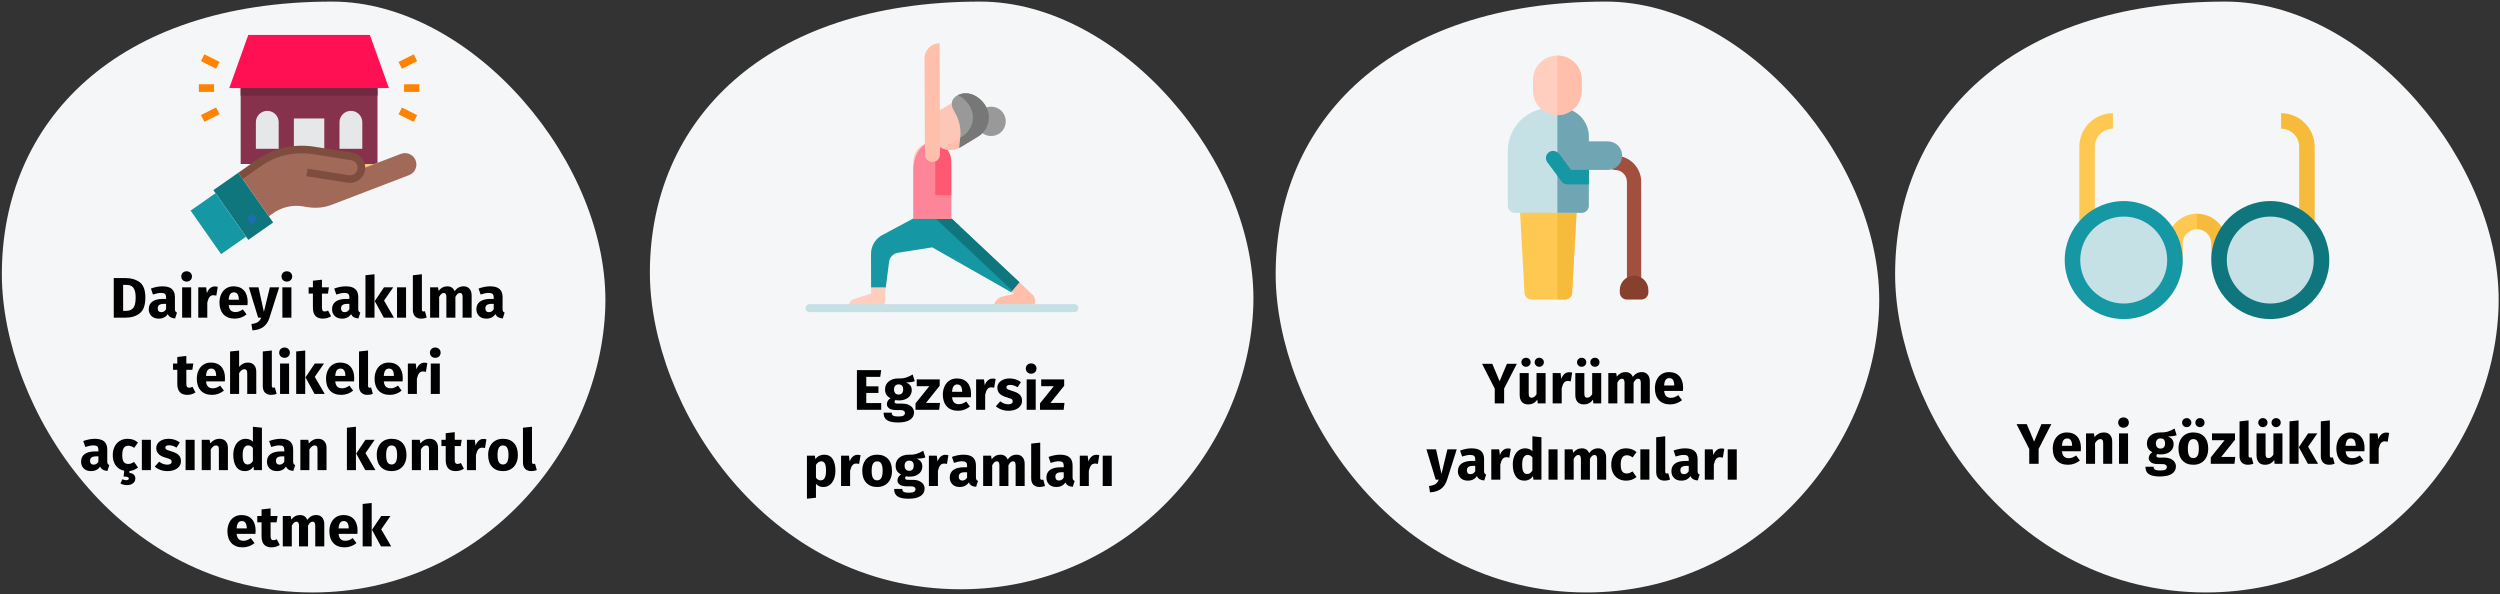 <?xml version="1.0" encoding="UTF-8"?>
<svg xmlns="http://www.w3.org/2000/svg" xmlns:xlink="http://www.w3.org/1999/xlink" width="787px" height="187px" viewBox="0 0 787 187" version="1.1">
  <rect x="0" y="0" width="787" height="187" fill="#333333" stroke="none"/>
  <title>Group 2@2x</title>
  <g id="Page-1" stroke="none" stroke-width="1" fill="none" fill-rule="evenodd">
    <g id="vorlage" transform="translate(-122, -1313)">
      <g id="Group-2" transform="translate(122.582, 1313.5)">
        <g id="Oval-Copy-2-Clipped" fill="#F5F6F7" fill-rule="nonzero">
          <path d="M97.864,186 C150.74,186 188.482,141.387 189.963,96.243 C191.444,51.099 148.284,0 103.966,0 C36.01,0 0,37.829 0,85.794 C0,127.513 36.292,186 97.864,186 Z" id="Oval-Copy-2"></path>
        </g>
        <g id="Oval-Copy-10-Clipped" transform="translate(401, 0)" fill="#F5F6F7" fill-rule="nonzero">
          <path d="M97.864,186 C150.74,186 188.482,141.387 189.963,96.243 C191.444,51.099 148.284,0 103.966,0 C36.01,0 0,37.829 0,85.794 C0,127.513 36.292,186 97.864,186 Z" id="Oval-Copy-10"></path>
        </g>
        <g id="elderly-Clipped" transform="translate(474.075, 17)" fill-rule="nonzero">
          <g id="Path">
            <path d="M33.75,31.5 C32.507,31.5 31.5,32.507 31.5,33.75 C31.5,34.993 32.507,36 33.75,36 C35.818,36 37.5,37.682 37.5,39.75 L37.5,71.55 L42,71.55 L42,39.75 C42,35.201 38.299,31.5 33.75,31.5 Z" fill="#A34F3E"></path>
            <path d="M18,76.8 L7.5,76.8 C6.305,76.8 5.319,75.866 5.253,74.673 L3.753,47.373 C3.719,46.756 3.941,46.152 4.366,45.703 C4.791,45.254 5.382,45 6,45 L19.5,45 C20.118,45 20.709,45.254 21.134,45.703 C21.559,46.152 21.781,46.756 21.747,47.373 L20.247,74.673 C20.181,75.866 19.195,76.8 18,76.8 Z" fill="#FFC850"></path>
            <path d="M21.134,45.703 C20.709,45.254 20.118,45 19.5,45 L15.6,45 L15.6,76.8 L18,76.8 C19.195,76.8 20.181,75.866 20.247,74.673 L21.747,47.373 C21.78,46.756 21.559,46.152 21.134,45.703 Z" fill="#F7BB3C"></path>
            <path d="M23.25,49.5 L2.25,49.5 C1.007,49.5 4.57966998e-16,48.493 4.57966998e-16,47.25 L4.57966998e-16,30 C4.57966998e-16,22.544 6.044,16.5 13.5,16.5 L16.5,16.5 C21.471,16.5 25.5,20.529 25.5,25.5 L25.5,47.25 C25.5,48.493 24.493,49.5 23.25,49.5 Z" fill="#C5E1E6"></path>
            <path d="M16.5,16.5 L15.6,16.5 L15.6,49.5 L23.25,49.5 C24.493,49.5 25.5,48.493 25.5,47.25 L25.5,25.5 C25.5,20.529 21.471,16.5 16.5,16.5 Z" fill="#70A6B3"></path>
            <path d="M15.6,18.75 C11.364,18.75 7.93,15.316 7.93,11.08 L7.93,7.67 C7.93,3.434 11.364,0 15.6,0 C19.836,0 23.27,3.434 23.27,7.67 L23.27,11.079 C23.27,15.316 19.836,18.75 15.6,18.75 L15.6,18.75 Z" fill="#FFCEBF"></path>
            <path d="M31.5,36 L18.804,36 C18.033,36 17.293,35.634 16.871,34.989 C16.274,34.076 16.416,32.902 17.159,32.159 L21.659,27.659 C22.081,27.237 22.653,27 23.25,27 L31.5,27 C33.985,27 36,29.015 36,31.5 C36,33.985 33.985,36 31.5,36 L31.5,36 Z" fill="#70A6B3"></path>
            <path d="M39.75,69.3 C37.265,69.3 35.25,71.315 35.25,73.8 L35.25,74.55 C35.25,75.793 36.257,76.8 37.5,76.8 L42,76.8 C43.243,76.8 44.25,75.793 44.25,74.55 L44.25,73.8 C44.25,71.315 42.235,69.3 39.75,69.3 Z" fill="#873F2E"></path>
            <path d="M19.875,36 L16.05,30.9 C15.305,29.906 13.894,29.704 12.9,30.45 C11.906,31.196 11.704,32.606 12.45,33.6 L16.95,39.6 C17.375,40.167 18.042,40.5 18.75,40.5 L25.5,40.5 L25.5,36 L19.875,36 Z" fill="#1598A4"></path>
            <path d="M15.6,0 L15.6,18.75 C19.836,18.75 23.27,15.316 23.27,11.08 L23.27,7.67 C23.27,3.434 19.836,0 15.6,0 L15.6,0 Z" fill="#FFBFAB"></path>
            <path d="M19.875,36 L16.05,30.9 C15.919,30.725 15.766,30.576 15.6,30.451 L15.6,37.8 L16.95,39.6 C17.375,40.167 18.042,40.5 18.75,40.5 L25.5,40.5 L25.5,36 L19.875,36 Z" fill="#1598A4"></path>
          </g>
        </g>
        <g id="Oval-Copy-4-Clipped" transform="translate(204, 0)" fill="#F5F6F7" fill-rule="nonzero">
          <path d="M97.864,185 C150.74,185 188.482,140.627 189.963,95.726 C191.444,50.825 148.284,0 103.966,0 C36.01,0 0,37.626 0,85.332 C0,126.828 36.292,185 97.864,185 Z" id="Oval-Copy-4"></path>
        </g>
        <g id="woman-4-Clipped" transform="translate(253, 13.126)" fill-rule="nonzero">
          <g id="Group">
            <g transform="translate(13.081, 0)">
              <path d="M54.281,75.268 L32.967,55.244 L27.34,52.125 L20.848,55.145 L11.439,60.178 C9.049,61.281 7.521,63.681 7.528,66.318 L7.557,76.926 L12.177,76.926 L13.215,68.813 C13.406,67.313 14.582,66.13 16.078,65.93 L26.812,64.238 L51.674,78.382 L54.281,75.268 Z" id="Path" fill="#1598A4"></path>
              <polygon id="Path" fill="#10767E" points="27.934 55.244 52.066 77.915 54.281 75.268 32.967 55.244 27.34 52.125 24.603 53.398"></polygon>
              <g id="Path" transform="translate(0, 75.268)">
                <path d="M11.98,3.863 L12.02,5.471 C12.057,6.918 10.894,8.111 9.447,8.111 L1.0269563e-15,8.111 L0.471,8.111 C0.471,6.831 0.823,5.696 2.04,5.3 L7.558,3.504 L7.558,1.645 L12.171,1.645 L11.98,3.863 Z" fill="#FFCEBF"></path>
                <path d="M51.674,3.115 L52.658,3.617 L49.097,4.393 C47.343,4.766 46.088,6.316 46.088,8.111 L56.551,8.111 C56.617,8.111 56.682,8.109 56.747,8.105 C59.016,7.973 59.908,6.053 58.668,4.149 L54.281,-3.1918912e-16 L51.674,3.115 Z" fill="#FFBFAB"></path>
              </g>
              <path d="M20.848,55.145 L20.848,37.152 C20.848,33.857 23.521,31.186 26.818,31.186 C30.115,31.186 32.787,33.857 32.787,37.152 L32.787,55.145 L20.848,55.145 Z" id="Path" fill="#FFCEBF"></path>
              <path d="M26.818,31.186 C25.918,31.186 25.066,31.386 24.301,31.742 C26.34,32.691 27.755,34.756 27.755,37.151 L27.755,55.145 L32.787,55.145 L32.787,37.152 C32.787,33.857 30.115,31.186 26.818,31.186 L26.818,31.186 Z" id="Path" fill="#FFBFAB"></path>
              <path d="M20.848,55.232 L32.787,55.232 L32.787,39.818 C32.787,35.051 30.115,31.186 26.818,31.186 C23.521,31.186 20.848,35.051 20.848,39.818 L20.848,55.232 L20.848,55.232 Z" id="Path" fill="#FE8598"></path>
              <path d="M26.818,31.186 C25.918,31.186 25.066,31.386 24.301,31.742 C26.34,32.691 27.755,34.756 27.755,37.151 L27.755,47.803 L32.787,47.803 L32.787,37.151 C32.787,33.857 30.115,31.186 26.818,31.186 L26.818,31.186 Z" id="Path" fill="#FF5872"></path>
              <g transform="translate(25.824, 15.745)">
                <ellipse id="Oval" fill="#999999" transform="translate(19.507, 8.829) rotate(-43.947) translate(-19.507, -8.829) " cx="19.507" cy="8.829" rx="4.621" ry="4.628"></ellipse>
                <path d="M0.976,14.611 L0.982,14.62 C2.897,17.757 6.993,18.75 10.132,16.836 L14.464,14.196 C17.606,12.281 18.599,8.181 16.682,5.041 L16.677,5.032 C14.762,1.894 10.666,0.902 7.527,2.815 L3.195,5.456 C0.052,7.37 -0.941,11.47 0.976,14.611 L0.976,14.611 Z" id="Path" fill="#FCC7B7"></path>
                <path d="M16.682,5.04 L16.677,5.032 C14.949,2.202 11.449,1.118 8.475,2.336 C9.748,2.854 10.873,3.769 11.644,5.032 L11.649,5.04 C13.566,8.181 12.573,12.281 9.431,14.196 L5.099,16.836 C4.791,17.024 4.473,17.183 4.15,17.315 C6.039,18.085 8.256,17.979 10.132,16.836 L14.464,14.196 C17.606,12.281 18.599,8.181 16.682,5.04 Z" id="Path" fill="#FFBFAB"></path>
                <path d="M7.883,5.626 C9.417,8.068 10.1,10.949 9.828,13.819 L9.511,17.171 L15.496,13.557 C18.786,11.518 19.796,7.195 17.752,3.902 C15.86,0.853 12.3,-0.992 9.07,0.563 C7.056,1.533 6.528,3.424 7.883,5.626 L7.883,5.626 Z" id="Path" fill="#999999"></path>
                <path d="M17.752,3.902 C15.86,0.853 12.3,-0.992 9.07,0.563 C9.06,0.568 9.05,0.573 9.04,0.578 C10.505,1.242 11.806,2.431 12.719,3.902 C14.763,7.195 13.753,11.517 10.463,13.556 L9.816,13.947 L9.511,17.171 L15.496,13.556 C18.786,11.517 19.796,7.195 17.752,3.902 L17.752,3.902 Z" id="Path" fill="#777777"></path>
              </g>
              <path d="M26.872,37.374 C28.189,37.374 29.254,36.304 29.249,34.989 L29.127,-4.82947016e-15 C26.504,-0.003 24.375,2.123 24.373,4.748 L24.495,35.012 C24.502,36.319 25.564,37.374 26.872,37.374 L26.872,37.374 Z" id="Path" fill="#FFBFAB"></path>
            </g>
            <path d="M84.637,82.12 L1.258,82.12 C0.563,82.12 0,82.683 0,83.378 C0,84.073 0.563,84.637 1.258,84.637 L84.637,84.637 C85.332,84.637 85.895,84.073 85.895,83.378 C85.895,82.683 85.332,82.12 84.637,82.12 Z" id="Path" fill="#C5E1E6"></path>
          </g>
        </g>
        <g id="Oval-Copy-3-Clipped" transform="translate(596, 0)" fill="#F5F6F7" fill-rule="nonzero">
          <path d="M97.864,186 C150.74,186 188.482,141.387 189.963,96.243 C191.444,51.099 148.284,0 103.966,0 C36.01,0 0,37.829 0,85.794 C0,127.513 36.292,186 97.864,186 Z" id="Oval-Copy-3"></path>
        </g>
        <g id="glasses-Clipped" transform="translate(645.146, 35.129)" fill-rule="nonzero">
          <g id="Group">
            <g id="Path" transform="translate(36.508, 31.652)">
              <path d="M9.38,4.16333634e-16 L7.645,1.767 L9.38,4.88 C11.862,4.88 13.881,6.899 13.881,9.38 L13.881,14.586 L18.761,14.586 L18.761,9.38 C18.761,4.208 14.553,4.16333634e-16 9.38,4.16333634e-16 Z" fill="#F7BB3C"></path>
              <path d="M2.49800181e-16,9.38 L2.49800181e-16,14.586 L4.88,14.586 L4.88,9.38 C4.88,6.899 6.899,4.88 9.38,4.88 L9.38,4.16333634e-16 C4.208,4.16333634e-16 2.49800181e-16,4.208 2.49800181e-16,9.38 Z" fill="#FFC850"></path>
            </g>
            <path d="M13.724,39.297 L8.844,39.297 L8.844,10.573 C8.844,4.743 13.587,4.02455846e-15 19.417,4.02455846e-15 L19.417,4.88 C16.278,4.88 13.724,7.434 13.724,10.573 L13.724,39.297 Z" id="Path" fill="#FFC850"></path>
            <path d="M82.932,39.297 L78.052,39.297 L78.052,10.573 C78.052,7.434 75.498,4.88 72.359,4.88 L72.359,4.02455846e-15 C78.189,4.02455846e-15 82.932,4.743 82.932,10.573 L82.932,39.297 Z" id="Path" fill="#F7BB3C"></path>
            <g transform="translate(-0, 23.424)">
              <circle id="Oval" fill="#C5E1E6" transform="translate(22.809, 22.809) rotate(-45) translate(-22.809, -22.809) " cx="22.809" cy="22.809" r="16.128"></circle>
              <path d="M22.817,41.384 C12.577,41.384 4.246,33.053 4.246,22.813 C4.246,12.573 12.577,4.242 22.817,4.242 C33.057,4.242 41.388,12.573 41.388,22.813 C41.388,33.053 33.057,41.384 22.817,41.384 Z M22.817,9.122 C15.268,9.122 9.126,15.264 9.126,22.813 C9.126,30.362 15.268,36.504 22.817,36.504 C30.366,36.504 36.508,30.362 36.508,22.813 C36.508,15.264 30.366,9.122 22.817,9.122 Z" id="Shape" fill="#1598A4"></path>
            </g>
            <g transform="translate(46.137, 23.429)">
              <circle id="Oval" fill="#C5E1E6" transform="translate(22.809, 22.809) rotate(-45) translate(-22.809, -22.809) " cx="22.809" cy="22.809" r="16.128"></circle>
              <path d="M22.822,41.379 C12.582,41.379 4.251,33.048 4.251,22.808 C4.251,12.568 12.582,4.237 22.822,4.237 C33.062,4.237 41.393,12.568 41.393,22.808 C41.393,33.048 33.062,41.379 22.822,41.379 L22.822,41.379 Z M22.822,9.117 C15.273,9.117 9.131,15.259 9.131,22.808 C9.131,30.357 15.273,36.499 22.822,36.499 C30.371,36.499 36.513,30.357 36.513,22.808 C36.513,15.259 30.371,9.117 22.822,9.117 L22.822,9.117 Z" id="Shape" fill="#10767E"></path>
            </g>
          </g>
        </g>
        <path d="M38.971,99.5 C40.807,99.5 42.301,99.029 43.453,98.087 C44.605,97.145 45.181,95.516 45.181,93.2 C45.181,90.848 44.59,89.231 43.408,88.349 C42.226,87.467 40.657,87.026 38.701,87.026 L38.701,87.026 L35.227,87.026 L35.227,99.5 L38.971,99.5 Z M39.151,97.358 L38.179,97.358 L38.179,89.168 L39.115,89.168 C39.751,89.168 40.285,89.279 40.717,89.501 C41.149,89.723 41.491,90.128 41.743,90.716 C41.995,91.304 42.121,92.132 42.121,93.2 C42.121,94.76 41.869,95.843 41.365,96.449 C40.861,97.055 40.123,97.358 39.151,97.358 L39.151,97.358 Z M49.357,99.806 C50.653,99.806 51.613,99.326 52.237,98.366 C52.441,98.822 52.729,99.155 53.101,99.365 C53.473,99.575 53.953,99.704 54.541,99.752 L54.541,99.752 L55.135,97.898 C54.907,97.814 54.742,97.688 54.64,97.52 C54.538,97.352 54.487,97.088 54.487,96.728 L54.487,96.728 L54.487,93.02 C54.487,91.892 54.169,91.046 53.533,90.482 C52.897,89.918 51.895,89.636 50.527,89.636 C49.987,89.636 49.402,89.696 48.772,89.816 C48.142,89.936 47.527,90.11 46.927,90.338 L46.927,90.338 L47.575,92.21 C48.043,92.054 48.499,91.931 48.943,91.841 C49.387,91.751 49.765,91.706 50.077,91.706 C50.677,91.706 51.097,91.811 51.337,92.021 C51.577,92.231 51.697,92.618 51.697,93.182 L51.697,93.182 L51.697,93.596 L50.725,93.596 C49.273,93.596 48.163,93.872 47.395,94.424 C46.627,94.976 46.243,95.774 46.243,96.818 C46.243,97.706 46.525,98.426 47.089,98.978 C47.653,99.53 48.409,99.806 49.357,99.806 Z M50.185,97.772 C49.837,97.772 49.564,97.667 49.366,97.457 C49.168,97.247 49.069,96.95 49.069,96.566 C49.069,96.086 49.228,95.732 49.546,95.504 C49.864,95.276 50.347,95.162 50.995,95.162 L50.995,95.162 L51.697,95.162 L51.697,96.854 C51.337,97.466 50.833,97.772 50.185,97.772 Z M58.159,88.142 C58.651,88.142 59.056,87.989 59.374,87.683 C59.692,87.377 59.851,86.99 59.851,86.522 C59.851,86.054 59.692,85.667 59.374,85.361 C59.056,85.055 58.651,84.902 58.159,84.902 C57.667,84.902 57.265,85.055 56.953,85.361 C56.641,85.667 56.485,86.054 56.485,86.522 C56.485,86.99 56.641,87.377 56.953,87.683 C57.265,87.989 57.667,88.142 58.159,88.142 Z M59.599,99.5 L59.599,89.942 L56.755,89.942 L56.755,99.5 L59.599,99.5 Z M64.675,99.5 L64.675,94.766 C64.843,93.986 65.074,93.401 65.368,93.011 C65.662,92.621 66.091,92.426 66.655,92.426 C66.871,92.426 67.159,92.468 67.519,92.552 L67.519,92.552 L67.969,89.798 C67.681,89.714 67.363,89.672 67.015,89.672 C66.463,89.672 65.968,89.861 65.53,90.239 C65.092,90.617 64.765,91.136 64.549,91.796 L64.549,91.796 L64.315,89.942 L61.831,89.942 L61.831,99.5 L64.675,99.5 Z M73.315,99.806 C74.683,99.806 75.925,99.362 77.041,98.474 L77.041,98.474 L75.871,96.89 C75.451,97.178 75.061,97.391 74.701,97.529 C74.341,97.667 73.969,97.736 73.585,97.736 C72.949,97.736 72.451,97.574 72.091,97.25 C71.731,96.926 71.503,96.362 71.407,95.558 L71.407,95.558 L77.329,95.558 C77.365,95.27 77.383,94.928 77.383,94.532 C77.383,92.996 76.993,91.796 76.213,90.932 C75.433,90.068 74.353,89.636 72.973,89.636 C72.037,89.636 71.233,89.861 70.561,90.311 C69.889,90.761 69.379,91.373 69.031,92.147 C68.683,92.921 68.509,93.794 68.509,94.766 C68.509,96.302 68.923,97.526 69.751,98.438 C70.579,99.35 71.767,99.806 73.315,99.806 Z M74.593,93.848 L71.407,93.848 C71.467,93.02 71.632,92.426 71.902,92.066 C72.172,91.706 72.553,91.526 73.045,91.526 C74.053,91.526 74.569,92.258 74.593,93.722 L74.593,93.722 L74.593,93.848 Z M78.877,103.496 C80.341,103.412 81.508,103.037 82.378,102.371 C83.248,101.705 83.875,100.754 84.259,99.518 L84.259,99.518 L87.301,89.942 L84.367,89.942 L82.495,97.682 L80.785,89.942 L77.761,89.942 L80.677,99.5 L81.649,99.5 C81.385,100.136 81.034,100.598 80.596,100.886 C80.158,101.174 79.483,101.378 78.571,101.498 L78.571,101.498 L78.877,103.496 Z M89.713,88.142 C90.205,88.142 90.61,87.989 90.928,87.683 C91.246,87.377 91.405,86.99 91.405,86.522 C91.405,86.054 91.246,85.667 90.928,85.361 C90.61,85.055 90.205,84.902 89.713,84.902 C89.221,84.902 88.819,85.055 88.507,85.361 C88.195,85.667 88.039,86.054 88.039,86.522 C88.039,86.99 88.195,87.377 88.507,87.683 C88.819,87.989 89.221,88.142 89.713,88.142 Z M91.153,99.5 L91.153,89.942 L88.309,89.942 L88.309,99.5 L91.153,99.5 Z M101.053,99.806 C101.509,99.806 101.968,99.74 102.43,99.608 C102.892,99.476 103.297,99.29 103.645,99.05 L103.645,99.05 L102.691,97.25 C102.331,97.454 101.989,97.556 101.665,97.556 C101.353,97.556 101.125,97.46 100.981,97.268 C100.837,97.076 100.765,96.758 100.765,96.314 L100.765,96.314 L100.765,91.922 L102.655,91.922 L102.961,89.942 L100.765,89.942 L100.765,87.548 L97.921,87.872 L97.921,89.942 L96.571,89.942 L96.571,91.922 L97.921,91.922 L97.921,96.35 C97.921,98.642 98.965,99.794 101.053,99.806 Z M107.065,99.806 C108.361,99.806 109.321,99.326 109.945,98.366 C110.149,98.822 110.437,99.155 110.809,99.365 C111.181,99.575 111.661,99.704 112.249,99.752 L112.249,99.752 L112.843,97.898 C112.615,97.814 112.45,97.688 112.348,97.52 C112.246,97.352 112.195,97.088 112.195,96.728 L112.195,96.728 L112.195,93.02 C112.195,91.892 111.877,91.046 111.241,90.482 C110.605,89.918 109.603,89.636 108.235,89.636 C107.695,89.636 107.11,89.696 106.48,89.816 C105.85,89.936 105.235,90.11 104.635,90.338 L104.635,90.338 L105.283,92.21 C105.751,92.054 106.207,91.931 106.651,91.841 C107.095,91.751 107.473,91.706 107.785,91.706 C108.385,91.706 108.805,91.811 109.045,92.021 C109.285,92.231 109.405,92.618 109.405,93.182 L109.405,93.182 L109.405,93.596 L108.433,93.596 C106.981,93.596 105.871,93.872 105.103,94.424 C104.335,94.976 103.951,95.774 103.951,96.818 C103.951,97.706 104.233,98.426 104.797,98.978 C105.361,99.53 106.117,99.806 107.065,99.806 Z M107.893,97.772 C107.545,97.772 107.272,97.667 107.074,97.457 C106.876,97.247 106.777,96.95 106.777,96.566 C106.777,96.086 106.936,95.732 107.254,95.504 C107.572,95.276 108.055,95.162 108.703,95.162 L108.703,95.162 L109.405,95.162 L109.405,96.854 C109.045,97.466 108.541,97.772 107.893,97.772 Z M117.307,99.5 L117.307,85.838 L114.463,86.144 L114.463,99.5 L117.307,99.5 Z M123.445,99.5 L120.313,94.136 L123.211,89.942 L120.313,89.942 L117.397,94.28 L120.241,99.5 L123.445,99.5 Z M127.243,99.5 L127.243,89.942 L124.399,89.942 L124.399,99.5 L127.243,99.5 Z M132.013,99.806 C132.649,99.806 133.225,99.698 133.741,99.482 L133.741,99.482 L133.183,97.466 C133.039,97.526 132.883,97.556 132.715,97.556 C132.391,97.556 132.229,97.358 132.229,96.962 L132.229,96.962 L132.229,85.838 L129.385,86.144 L129.385,97.07 C129.385,97.946 129.616,98.621 130.078,99.095 C130.54,99.569 131.185,99.806 132.013,99.806 Z M137.665,99.5 L137.665,92.966 C137.881,92.558 138.106,92.249 138.34,92.039 C138.574,91.829 138.835,91.724 139.123,91.724 C139.663,91.724 139.933,92.15 139.933,93.002 L139.933,93.002 L139.933,99.5 L142.777,99.5 L142.777,92.966 C142.993,92.546 143.215,92.234 143.443,92.03 C143.671,91.826 143.935,91.724 144.235,91.724 C144.775,91.724 145.045,92.15 145.045,93.002 L145.045,93.002 L145.045,99.5 L147.889,99.5 L147.889,92.516 C147.889,91.616 147.661,90.911 147.205,90.401 C146.749,89.891 146.143,89.636 145.387,89.636 C144.787,89.636 144.256,89.759 143.794,90.005 C143.332,90.251 142.909,90.632 142.525,91.148 C142.345,90.668 142.06,90.296 141.67,90.032 C141.28,89.768 140.815,89.636 140.275,89.636 C139.699,89.636 139.186,89.753 138.736,89.987 C138.286,90.221 137.875,90.578 137.503,91.058 L137.503,91.058 L137.305,89.942 L134.821,89.942 L134.821,99.5 L137.665,99.5 Z M152.497,99.806 C153.793,99.806 154.753,99.326 155.377,98.366 C155.581,98.822 155.869,99.155 156.241,99.365 C156.613,99.575 157.093,99.704 157.681,99.752 L157.681,99.752 L158.275,97.898 C158.047,97.814 157.882,97.688 157.78,97.52 C157.678,97.352 157.627,97.088 157.627,96.728 L157.627,96.728 L157.627,93.02 C157.627,91.892 157.309,91.046 156.673,90.482 C156.037,89.918 155.035,89.636 153.667,89.636 C153.127,89.636 152.542,89.696 151.912,89.816 C151.282,89.936 150.667,90.11 150.067,90.338 L150.067,90.338 L150.715,92.21 C151.183,92.054 151.639,91.931 152.083,91.841 C152.527,91.751 152.905,91.706 153.217,91.706 C153.817,91.706 154.237,91.811 154.477,92.021 C154.717,92.231 154.837,92.618 154.837,93.182 L154.837,93.182 L154.837,93.596 L153.865,93.596 C152.413,93.596 151.303,93.872 150.535,94.424 C149.767,94.976 149.383,95.774 149.383,96.818 C149.383,97.706 149.665,98.426 150.229,98.978 C150.793,99.53 151.549,99.806 152.497,99.806 Z M153.325,97.772 C152.977,97.772 152.704,97.667 152.506,97.457 C152.308,97.247 152.209,96.95 152.209,96.566 C152.209,96.086 152.368,95.732 152.686,95.504 C153.004,95.276 153.487,95.162 154.135,95.162 L154.135,95.162 L154.837,95.162 L154.837,96.854 C154.477,97.466 153.973,97.772 153.325,97.772 Z M58.366,123.806 C58.822,123.806 59.281,123.74 59.743,123.608 C60.205,123.476 60.61,123.29 60.958,123.05 L60.958,123.05 L60.004,121.25 C59.644,121.454 59.302,121.556 58.978,121.556 C58.666,121.556 58.438,121.46 58.294,121.268 C58.15,121.076 58.078,120.758 58.078,120.314 L58.078,120.314 L58.078,115.922 L59.968,115.922 L60.274,113.942 L58.078,113.942 L58.078,111.548 L55.234,111.872 L55.234,113.942 L53.884,113.942 L53.884,115.922 L55.234,115.922 L55.234,120.35 C55.234,122.642 56.278,123.794 58.366,123.806 Z M66.178,123.806 C67.546,123.806 68.788,123.362 69.904,122.474 L69.904,122.474 L68.734,120.89 C68.314,121.178 67.924,121.391 67.564,121.529 C67.204,121.667 66.832,121.736 66.448,121.736 C65.812,121.736 65.314,121.574 64.954,121.25 C64.594,120.926 64.366,120.362 64.27,119.558 L64.27,119.558 L70.192,119.558 C70.228,119.27 70.246,118.928 70.246,118.532 C70.246,116.996 69.856,115.796 69.076,114.932 C68.296,114.068 67.216,113.636 65.836,113.636 C64.9,113.636 64.096,113.861 63.424,114.311 C62.752,114.761 62.242,115.373 61.894,116.147 C61.546,116.921 61.372,117.794 61.372,118.766 C61.372,120.302 61.786,121.526 62.614,122.438 C63.442,123.35 64.63,123.806 66.178,123.806 Z M67.456,117.848 L64.27,117.848 C64.33,117.02 64.495,116.426 64.765,116.066 C65.035,115.706 65.416,115.526 65.908,115.526 C66.916,115.526 67.432,116.258 67.456,117.722 L67.456,117.722 L67.456,117.848 Z M74.692,123.5 L74.692,116.948 C75.22,116.132 75.772,115.724 76.348,115.724 C76.636,115.724 76.858,115.817 77.014,116.003 C77.17,116.189 77.248,116.522 77.248,117.002 L77.248,117.002 L77.248,123.5 L80.092,123.5 L80.092,116.516 C80.092,115.604 79.858,114.896 79.39,114.392 C78.922,113.888 78.274,113.636 77.446,113.636 C76.894,113.636 76.396,113.747 75.952,113.969 C75.508,114.191 75.088,114.524 74.692,114.968 L74.692,114.968 L74.692,109.856 L71.848,110.144 L71.848,123.5 L74.692,123.5 Z M84.772,123.806 C85.408,123.806 85.984,123.698 86.5,123.482 L86.5,123.482 L85.942,121.466 C85.798,121.526 85.642,121.556 85.474,121.556 C85.15,121.556 84.988,121.358 84.988,120.962 L84.988,120.962 L84.988,109.838 L82.144,110.144 L82.144,121.07 C82.144,121.946 82.375,122.621 82.837,123.095 C83.299,123.569 83.944,123.806 84.772,123.806 Z M88.984,112.142 C89.476,112.142 89.881,111.989 90.199,111.683 C90.517,111.377 90.676,110.99 90.676,110.522 C90.676,110.054 90.517,109.667 90.199,109.361 C89.881,109.055 89.476,108.902 88.984,108.902 C88.492,108.902 88.09,109.055 87.778,109.361 C87.466,109.667 87.31,110.054 87.31,110.522 C87.31,110.99 87.466,111.377 87.778,111.683 C88.09,111.989 88.492,112.142 88.984,112.142 Z M90.424,123.5 L90.424,113.942 L87.58,113.942 L87.58,123.5 L90.424,123.5 Z M95.5,123.5 L95.5,109.838 L92.656,110.144 L92.656,123.5 L95.5,123.5 Z M101.638,123.5 L98.506,118.136 L101.404,113.942 L98.506,113.942 L95.59,118.28 L98.434,123.5 L101.638,123.5 Z M106.858,123.806 C108.226,123.806 109.468,123.362 110.584,122.474 L110.584,122.474 L109.414,120.89 C108.994,121.178 108.604,121.391 108.244,121.529 C107.884,121.667 107.512,121.736 107.128,121.736 C106.492,121.736 105.994,121.574 105.634,121.25 C105.274,120.926 105.046,120.362 104.95,119.558 L104.95,119.558 L110.872,119.558 C110.908,119.27 110.926,118.928 110.926,118.532 C110.926,116.996 110.536,115.796 109.756,114.932 C108.976,114.068 107.896,113.636 106.516,113.636 C105.58,113.636 104.776,113.861 104.104,114.311 C103.432,114.761 102.922,115.373 102.574,116.147 C102.226,116.921 102.052,117.794 102.052,118.766 C102.052,120.302 102.466,121.526 103.294,122.438 C104.122,123.35 105.31,123.806 106.858,123.806 Z M108.136,117.848 L104.95,117.848 C105.01,117.02 105.175,116.426 105.445,116.066 C105.715,115.706 106.096,115.526 106.588,115.526 C107.596,115.526 108.112,116.258 108.136,117.722 L108.136,117.722 L108.136,117.848 Z M115.066,123.806 C115.702,123.806 116.278,123.698 116.794,123.482 L116.794,123.482 L116.236,121.466 C116.092,121.526 115.936,121.556 115.768,121.556 C115.444,121.556 115.282,121.358 115.282,120.962 L115.282,120.962 L115.282,109.838 L112.438,110.144 L112.438,121.07 C112.438,121.946 112.669,122.621 113.131,123.095 C113.593,123.569 114.238,123.806 115.066,123.806 Z M122.14,123.806 C123.508,123.806 124.75,123.362 125.866,122.474 L125.866,122.474 L124.696,120.89 C124.276,121.178 123.886,121.391 123.526,121.529 C123.166,121.667 122.794,121.736 122.41,121.736 C121.774,121.736 121.276,121.574 120.916,121.25 C120.556,120.926 120.328,120.362 120.232,119.558 L120.232,119.558 L126.154,119.558 C126.19,119.27 126.208,118.928 126.208,118.532 C126.208,116.996 125.818,115.796 125.038,114.932 C124.258,114.068 123.178,113.636 121.798,113.636 C120.862,113.636 120.058,113.861 119.386,114.311 C118.714,114.761 118.204,115.373 117.856,116.147 C117.508,116.921 117.334,117.794 117.334,118.766 C117.334,120.302 117.748,121.526 118.576,122.438 C119.404,123.35 120.592,123.806 122.14,123.806 Z M123.418,117.848 L120.232,117.848 C120.292,117.02 120.457,116.426 120.727,116.066 C120.997,115.706 121.378,115.526 121.87,115.526 C122.878,115.526 123.394,116.258 123.418,117.722 L123.418,117.722 L123.418,117.848 Z M130.654,123.5 L130.654,118.766 C130.822,117.986 131.053,117.401 131.347,117.011 C131.641,116.621 132.07,116.426 132.634,116.426 C132.85,116.426 133.138,116.468 133.498,116.552 L133.498,116.552 L133.948,113.798 C133.66,113.714 133.342,113.672 132.994,113.672 C132.442,113.672 131.947,113.861 131.509,114.239 C131.071,114.617 130.744,115.136 130.528,115.796 L130.528,115.796 L130.294,113.942 L127.81,113.942 L127.81,123.5 L130.654,123.5 Z M136.432,112.142 C136.924,112.142 137.329,111.989 137.647,111.683 C137.965,111.377 138.124,110.99 138.124,110.522 C138.124,110.054 137.965,109.667 137.647,109.361 C137.329,109.055 136.924,108.902 136.432,108.902 C135.94,108.902 135.538,109.055 135.226,109.361 C134.914,109.667 134.758,110.054 134.758,110.522 C134.758,110.99 134.914,111.377 135.226,111.683 C135.538,111.989 135.94,112.142 136.432,112.142 Z M137.872,123.5 L137.872,113.942 L135.028,113.942 L135.028,123.5 L137.872,123.5 Z M28.054,147.806 C29.35,147.806 30.31,147.326 30.934,146.366 C31.138,146.822 31.426,147.155 31.798,147.365 C32.17,147.575 32.65,147.704 33.238,147.752 L33.238,147.752 L33.832,145.898 C33.604,145.814 33.439,145.688 33.337,145.52 C33.235,145.352 33.184,145.088 33.184,144.728 L33.184,144.728 L33.184,141.02 C33.184,139.892 32.866,139.046 32.23,138.482 C31.594,137.918 30.592,137.636 29.224,137.636 C28.684,137.636 28.099,137.696 27.469,137.816 C26.839,137.936 26.224,138.11 25.624,138.338 L25.624,138.338 L26.272,140.21 C26.74,140.054 27.196,139.931 27.64,139.841 C28.084,139.751 28.462,139.706 28.774,139.706 C29.374,139.706 29.794,139.811 30.034,140.021 C30.274,140.231 30.394,140.618 30.394,141.182 L30.394,141.182 L30.394,141.596 L29.422,141.596 C27.97,141.596 26.86,141.872 26.092,142.424 C25.324,142.976 24.94,143.774 24.94,144.818 C24.94,145.706 25.222,146.426 25.786,146.978 C26.35,147.53 27.106,147.806 28.054,147.806 Z M28.882,145.772 C28.534,145.772 28.261,145.667 28.063,145.457 C27.865,145.247 27.766,144.95 27.766,144.566 C27.766,144.086 27.925,143.732 28.243,143.504 C28.561,143.276 29.044,143.162 29.692,143.162 L29.692,143.162 L30.394,143.162 L30.394,144.854 C30.034,145.466 29.53,145.772 28.882,145.772 Z M39.34,152.216 C40.156,152.216 40.807,152.024 41.293,151.64 C41.779,151.256 42.022,150.758 42.022,150.146 C42.022,149.642 41.869,149.237 41.563,148.931 C41.257,148.625 40.786,148.436 40.15,148.364 L40.15,148.364 L40.15,147.788 C41.146,147.692 42.052,147.32 42.868,146.672 L42.868,146.672 L41.626,144.908 C41.254,145.136 40.936,145.301 40.672,145.403 C40.408,145.505 40.114,145.556 39.79,145.556 C39.178,145.556 38.71,145.346 38.386,144.926 C38.062,144.506 37.9,143.792 37.9,142.784 C37.9,141.74 38.062,140.984 38.386,140.516 C38.71,140.048 39.19,139.814 39.826,139.814 C40.438,139.814 41.044,140.042 41.644,140.498 L41.644,140.498 L42.868,138.806 C42.4,138.41 41.902,138.116 41.374,137.924 C40.846,137.732 40.252,137.636 39.592,137.636 C38.656,137.636 37.834,137.855 37.126,138.293 C36.418,138.731 35.872,139.34 35.488,140.12 C35.104,140.9 34.912,141.794 34.912,142.802 C34.912,144.11 35.233,145.196 35.875,146.06 C36.517,146.924 37.402,147.47 38.53,147.698 L38.53,147.698 L38.314,149.516 C38.89,149.516 39.31,149.564 39.574,149.66 C39.838,149.756 39.97,149.912 39.97,150.128 C39.97,150.488 39.688,150.668 39.124,150.668 C38.764,150.668 38.38,150.566 37.972,150.362 L37.972,150.362 L37.324,151.676 C37.564,151.832 37.858,151.961 38.206,152.063 C38.554,152.165 38.932,152.216 39.34,152.216 Z M46.918,147.5 L46.918,137.942 L44.074,137.942 L44.074,147.5 L46.918,147.5 Z M52.138,147.806 C52.93,147.806 53.65,147.68 54.298,147.428 C54.946,147.176 55.456,146.813 55.828,146.339 C56.2,145.865 56.386,145.304 56.386,144.656 C56.386,143.84 56.143,143.201 55.657,142.739 C55.171,142.277 54.43,141.902 53.434,141.614 C52.858,141.446 52.432,141.302 52.156,141.182 C51.88,141.062 51.697,140.945 51.607,140.831 C51.517,140.717 51.472,140.57 51.472,140.39 C51.472,140.162 51.571,139.985 51.769,139.859 C51.967,139.733 52.252,139.67 52.624,139.67 C53.416,139.67 54.202,139.916 54.982,140.408 L54.982,140.408 L56.026,138.806 C55.57,138.434 55.042,138.146 54.442,137.942 C53.842,137.738 53.2,137.636 52.516,137.636 C51.736,137.636 51.049,137.765 50.455,138.023 C49.861,138.281 49.405,138.629 49.087,139.067 C48.769,139.505 48.61,140 48.61,140.552 C48.61,141.284 48.844,141.896 49.312,142.388 C49.78,142.88 50.488,143.264 51.436,143.54 C52.036,143.708 52.474,143.849 52.75,143.963 C53.026,144.077 53.212,144.2 53.308,144.332 C53.404,144.464 53.452,144.644 53.452,144.872 C53.452,145.16 53.329,145.382 53.083,145.538 C52.837,145.694 52.498,145.772 52.066,145.772 C51.178,145.772 50.332,145.46 49.528,144.836 L49.528,144.836 L48.142,146.384 C48.622,146.828 49.207,147.176 49.897,147.428 C50.587,147.68 51.334,147.806 52.138,147.806 Z M60.688,147.5 L60.688,137.942 L57.844,137.942 L57.844,147.5 L60.688,147.5 Z M65.764,147.5 L65.764,140.966 C66.292,140.138 66.844,139.724 67.42,139.724 C67.72,139.724 67.945,139.817 68.095,140.003 C68.245,140.189 68.32,140.522 68.32,141.002 L68.32,141.002 L68.32,147.5 L71.164,147.5 L71.164,140.516 C71.164,139.604 70.93,138.896 70.462,138.392 C69.994,137.888 69.346,137.636 68.518,137.636 C67.93,137.636 67.399,137.756 66.925,137.996 C66.451,138.236 66.01,138.596 65.602,139.076 L65.602,139.076 L65.404,137.942 L62.92,137.942 L62.92,147.5 L65.764,147.5 Z M76.492,147.806 C77.632,147.806 78.538,147.332 79.21,146.384 L79.21,146.384 L79.354,147.5 L81.874,147.5 L81.874,134.144 L79.03,133.838 L79.03,138.536 C78.43,137.936 77.674,137.636 76.762,137.636 C75.994,137.636 75.313,137.852 74.719,138.284 C74.125,138.716 73.666,139.316 73.342,140.084 C73.018,140.852 72.856,141.722 72.856,142.694 C72.856,144.278 73.165,145.526 73.783,146.438 C74.401,147.35 75.304,147.806 76.492,147.806 Z M77.374,145.718 C76.87,145.718 76.483,145.496 76.213,145.052 C75.943,144.608 75.808,143.828 75.808,142.712 C75.808,141.692 75.964,140.936 76.276,140.444 C76.588,139.952 77.008,139.706 77.536,139.706 C77.836,139.706 78.103,139.772 78.337,139.904 C78.571,140.036 78.802,140.24 79.03,140.516 L79.03,140.516 L79.03,144.638 C78.586,145.358 78.034,145.718 77.374,145.718 Z M86.572,147.806 C87.868,147.806 88.828,147.326 89.452,146.366 C89.656,146.822 89.944,147.155 90.316,147.365 C90.688,147.575 91.168,147.704 91.756,147.752 L91.756,147.752 L92.35,145.898 C92.122,145.814 91.957,145.688 91.855,145.52 C91.753,145.352 91.702,145.088 91.702,144.728 L91.702,144.728 L91.702,141.02 C91.702,139.892 91.384,139.046 90.748,138.482 C90.112,137.918 89.11,137.636 87.742,137.636 C87.202,137.636 86.617,137.696 85.987,137.816 C85.357,137.936 84.742,138.11 84.142,138.338 L84.142,138.338 L84.79,140.21 C85.258,140.054 85.714,139.931 86.158,139.841 C86.602,139.751 86.98,139.706 87.292,139.706 C87.892,139.706 88.312,139.811 88.552,140.021 C88.792,140.231 88.912,140.618 88.912,141.182 L88.912,141.182 L88.912,141.596 L87.94,141.596 C86.488,141.596 85.378,141.872 84.61,142.424 C83.842,142.976 83.458,143.774 83.458,144.818 C83.458,145.706 83.74,146.426 84.304,146.978 C84.868,147.53 85.624,147.806 86.572,147.806 Z M87.4,145.772 C87.052,145.772 86.779,145.667 86.581,145.457 C86.383,145.247 86.284,144.95 86.284,144.566 C86.284,144.086 86.443,143.732 86.761,143.504 C87.079,143.276 87.562,143.162 88.21,143.162 L88.21,143.162 L88.912,143.162 L88.912,144.854 C88.552,145.466 88.048,145.772 87.4,145.772 Z M96.814,147.5 L96.814,140.966 C97.342,140.138 97.894,139.724 98.47,139.724 C98.77,139.724 98.995,139.817 99.145,140.003 C99.295,140.189 99.37,140.522 99.37,141.002 L99.37,141.002 L99.37,147.5 L102.214,147.5 L102.214,140.516 C102.214,139.604 101.98,138.896 101.512,138.392 C101.044,137.888 100.396,137.636 99.568,137.636 C98.98,137.636 98.449,137.756 97.975,137.996 C97.501,138.236 97.06,138.596 96.652,139.076 L96.652,139.076 L96.454,137.942 L93.97,137.942 L93.97,147.5 L96.814,147.5 Z M111.466,147.5 L111.466,133.838 L108.622,134.144 L108.622,147.5 L111.466,147.5 Z M117.604,147.5 L114.472,142.136 L117.37,137.942 L114.472,137.942 L111.556,142.28 L114.4,147.5 L117.604,147.5 Z M122.698,147.806 C123.658,147.806 124.489,147.596 125.191,147.176 C125.893,146.756 126.433,146.165 126.811,145.403 C127.189,144.641 127.378,143.75 127.378,142.73 C127.378,141.122 126.964,139.871 126.136,138.977 C125.308,138.083 124.162,137.636 122.698,137.636 C121.738,137.636 120.907,137.846 120.205,138.266 C119.503,138.686 118.963,139.277 118.585,140.039 C118.207,140.801 118.018,141.692 118.018,142.712 C118.018,144.32 118.435,145.571 119.269,146.465 C120.103,147.359 121.246,147.806 122.698,147.806 Z M122.698,145.718 C122.11,145.718 121.675,145.478 121.393,144.998 C121.111,144.518 120.97,143.756 120.97,142.712 C120.97,141.692 121.114,140.939 121.402,140.453 C121.69,139.967 122.122,139.724 122.698,139.724 C123.286,139.724 123.721,139.964 124.003,140.444 C124.285,140.924 124.426,141.686 124.426,142.73 C124.426,143.75 124.282,144.503 123.994,144.989 C123.706,145.475 123.274,145.718 122.698,145.718 Z M131.914,147.5 L131.914,140.966 C132.442,140.138 132.994,139.724 133.57,139.724 C133.87,139.724 134.095,139.817 134.245,140.003 C134.395,140.189 134.47,140.522 134.47,141.002 L134.47,141.002 L134.47,147.5 L137.314,147.5 L137.314,140.516 C137.314,139.604 137.08,138.896 136.612,138.392 C136.144,137.888 135.496,137.636 134.668,137.636 C134.08,137.636 133.549,137.756 133.075,137.996 C132.601,138.236 132.16,138.596 131.752,139.076 L131.752,139.076 L131.554,137.942 L129.07,137.942 L129.07,147.5 L131.914,147.5 Z M142.858,147.806 C143.314,147.806 143.773,147.74 144.235,147.608 C144.697,147.476 145.102,147.29 145.45,147.05 L145.45,147.05 L144.496,145.25 C144.136,145.454 143.794,145.556 143.47,145.556 C143.158,145.556 142.93,145.46 142.786,145.268 C142.642,145.076 142.57,144.758 142.57,144.314 L142.57,144.314 L142.57,139.922 L144.46,139.922 L144.766,137.942 L142.57,137.942 L142.57,135.548 L139.726,135.872 L139.726,137.942 L138.376,137.942 L138.376,139.922 L139.726,139.922 L139.726,144.35 C139.726,146.642 140.77,147.794 142.858,147.806 Z M149.248,147.5 L149.248,142.766 C149.416,141.986 149.647,141.401 149.941,141.011 C150.235,140.621 150.664,140.426 151.228,140.426 C151.444,140.426 151.732,140.468 152.092,140.552 L152.092,140.552 L152.542,137.798 C152.254,137.714 151.936,137.672 151.588,137.672 C151.036,137.672 150.541,137.861 150.103,138.239 C149.665,138.617 149.338,139.136 149.122,139.796 L149.122,139.796 L148.888,137.942 L146.404,137.942 L146.404,147.5 L149.248,147.5 Z M157.762,147.806 C158.722,147.806 159.553,147.596 160.255,147.176 C160.957,146.756 161.497,146.165 161.875,145.403 C162.253,144.641 162.442,143.75 162.442,142.73 C162.442,141.122 162.028,139.871 161.2,138.977 C160.372,138.083 159.226,137.636 157.762,137.636 C156.802,137.636 155.971,137.846 155.269,138.266 C154.567,138.686 154.027,139.277 153.649,140.039 C153.271,140.801 153.082,141.692 153.082,142.712 C153.082,144.32 153.499,145.571 154.333,146.465 C155.167,147.359 156.31,147.806 157.762,147.806 Z M157.762,145.718 C157.174,145.718 156.739,145.478 156.457,144.998 C156.175,144.518 156.034,143.756 156.034,142.712 C156.034,141.692 156.178,140.939 156.466,140.453 C156.754,139.967 157.186,139.724 157.762,139.724 C158.35,139.724 158.785,139.964 159.067,140.444 C159.349,140.924 159.49,141.686 159.49,142.73 C159.49,143.75 159.346,144.503 159.058,144.989 C158.77,145.475 158.338,145.718 157.762,145.718 Z M166.672,147.806 C167.308,147.806 167.884,147.698 168.4,147.482 L168.4,147.482 L167.842,145.466 C167.698,145.526 167.542,145.556 167.374,145.556 C167.05,145.556 166.888,145.358 166.888,144.962 L166.888,144.962 L166.888,133.838 L164.044,134.144 L164.044,145.07 C164.044,145.946 164.275,146.621 164.737,147.095 C165.199,147.569 165.844,147.806 166.672,147.806 Z M75.817,171.806 C77.185,171.806 78.427,171.362 79.543,170.474 L79.543,170.474 L78.373,168.89 C77.953,169.178 77.563,169.391 77.203,169.529 C76.843,169.667 76.471,169.736 76.087,169.736 C75.451,169.736 74.953,169.574 74.593,169.25 C74.233,168.926 74.005,168.362 73.909,167.558 L73.909,167.558 L79.831,167.558 C79.867,167.27 79.885,166.928 79.885,166.532 C79.885,164.996 79.495,163.796 78.715,162.932 C77.935,162.068 76.855,161.636 75.475,161.636 C74.539,161.636 73.735,161.861 73.063,162.311 C72.391,162.761 71.881,163.373 71.533,164.147 C71.185,164.921 71.011,165.794 71.011,166.766 C71.011,168.302 71.425,169.526 72.253,170.438 C73.081,171.35 74.269,171.806 75.817,171.806 Z M77.095,165.848 L73.909,165.848 C73.969,165.02 74.134,164.426 74.404,164.066 C74.674,163.706 75.055,163.526 75.547,163.526 C76.555,163.526 77.071,164.258 77.095,165.722 L77.095,165.722 L77.095,165.848 Z M84.889,171.806 C85.345,171.806 85.804,171.74 86.266,171.608 C86.728,171.476 87.133,171.29 87.481,171.05 L87.481,171.05 L86.527,169.25 C86.167,169.454 85.825,169.556 85.501,169.556 C85.189,169.556 84.961,169.46 84.817,169.268 C84.673,169.076 84.601,168.758 84.601,168.314 L84.601,168.314 L84.601,163.922 L86.491,163.922 L86.797,161.942 L84.601,161.942 L84.601,159.548 L81.757,159.872 L81.757,161.942 L80.407,161.942 L80.407,163.922 L81.757,163.922 L81.757,168.35 C81.757,170.642 82.801,171.794 84.889,171.806 Z M91.279,171.5 L91.279,164.966 C91.495,164.558 91.72,164.249 91.954,164.039 C92.188,163.829 92.449,163.724 92.737,163.724 C93.277,163.724 93.547,164.15 93.547,165.002 L93.547,165.002 L93.547,171.5 L96.391,171.5 L96.391,164.966 C96.607,164.546 96.829,164.234 97.057,164.03 C97.285,163.826 97.549,163.724 97.849,163.724 C98.389,163.724 98.659,164.15 98.659,165.002 L98.659,165.002 L98.659,171.5 L101.503,171.5 L101.503,164.516 C101.503,163.616 101.275,162.911 100.819,162.401 C100.363,161.891 99.757,161.636 99.001,161.636 C98.401,161.636 97.87,161.759 97.408,162.005 C96.946,162.251 96.523,162.632 96.139,163.148 C95.959,162.668 95.674,162.296 95.284,162.032 C94.894,161.768 94.429,161.636 93.889,161.636 C93.313,161.636 92.8,161.753 92.35,161.987 C91.9,162.221 91.489,162.578 91.117,163.058 L91.117,163.058 L90.919,161.942 L88.435,161.942 L88.435,171.5 L91.279,171.5 Z M107.911,171.806 C109.279,171.806 110.521,171.362 111.637,170.474 L111.637,170.474 L110.467,168.89 C110.047,169.178 109.657,169.391 109.297,169.529 C108.937,169.667 108.565,169.736 108.181,169.736 C107.545,169.736 107.047,169.574 106.687,169.25 C106.327,168.926 106.099,168.362 106.003,167.558 L106.003,167.558 L111.925,167.558 C111.961,167.27 111.979,166.928 111.979,166.532 C111.979,164.996 111.589,163.796 110.809,162.932 C110.029,162.068 108.949,161.636 107.569,161.636 C106.633,161.636 105.829,161.861 105.157,162.311 C104.485,162.761 103.975,163.373 103.627,164.147 C103.279,164.921 103.105,165.794 103.105,166.766 C103.105,168.302 103.519,169.526 104.347,170.438 C105.175,171.35 106.363,171.806 107.911,171.806 Z M109.189,165.848 L106.003,165.848 C106.063,165.02 106.228,164.426 106.498,164.066 C106.768,163.706 107.149,163.526 107.641,163.526 C108.649,163.526 109.165,164.258 109.189,165.722 L109.189,165.722 L109.189,165.848 Z M116.425,171.5 L116.425,157.838 L113.581,158.144 L113.581,171.5 L116.425,171.5 Z M122.563,171.5 L119.431,166.136 L122.329,161.942 L119.431,161.942 L116.515,166.28 L119.359,171.5 L122.563,171.5 Z" id="Daireyitakılmatehlikeleriaçısındankontroletmek" fill="#000000" fill-rule="nonzero"></path>
        <path d="M276.821,128.5 L276.821,126.376 L272.123,126.376 L272.123,123.19 L275.957,123.19 L275.957,121.12 L272.123,121.12 L272.123,118.132 L276.515,118.132 L276.821,116.026 L269.171,116.026 L269.171,128.5 L276.821,128.5 Z M282.149,132.496 C283.769,132.496 285.008,132.217 285.866,131.659 C286.724,131.101 287.153,130.324 287.153,129.328 C287.153,128.8 287.003,128.326 286.703,127.906 C286.403,127.486 285.977,127.156 285.425,126.916 C284.873,126.676 284.231,126.556 283.499,126.556 L283.499,126.556 L282.059,126.556 C281.639,126.556 281.36,126.505 281.222,126.403 C281.084,126.301 281.015,126.16 281.015,125.98 C281.015,125.872 281.042,125.767 281.096,125.665 C281.15,125.563 281.225,125.488 281.321,125.44 C281.669,125.512 282.035,125.548 282.419,125.548 C283.235,125.548 283.946,125.41 284.552,125.134 C285.158,124.858 285.623,124.477 285.947,123.991 C286.271,123.505 286.433,122.956 286.433,122.344 C286.433,121.732 286.289,121.234 286.001,120.85 C285.713,120.466 285.257,120.142 284.633,119.878 C285.845,119.878 286.763,119.752 287.387,119.5 L287.387,119.5 L286.721,117.394 C286.013,117.814 285.326,118.132 284.66,118.348 C283.994,118.564 283.181,118.66 282.221,118.636 C280.961,118.636 279.947,118.951 279.179,119.581 C278.411,120.211 278.027,121.06 278.027,122.128 C278.027,122.752 278.162,123.283 278.432,123.721 C278.702,124.159 279.137,124.54 279.737,124.864 C279.389,125.08 279.113,125.353 278.909,125.683 C278.705,126.013 278.603,126.352 278.603,126.7 C278.603,127.252 278.846,127.705 279.332,128.059 C279.818,128.413 280.553,128.59 281.537,128.59 L281.537,128.59 L282.923,128.59 C283.379,128.59 283.721,128.674 283.949,128.842 C284.177,129.01 284.291,129.238 284.291,129.526 C284.291,129.874 284.141,130.141 283.841,130.327 C283.541,130.513 283.001,130.606 282.221,130.606 C281.657,130.606 281.225,130.564 280.925,130.48 C280.625,130.396 280.418,130.27 280.304,130.102 C280.19,129.934 280.133,129.706 280.133,129.418 L280.133,129.418 L277.577,129.418 C277.577,130.09 277.712,130.648 277.982,131.092 C278.252,131.536 278.723,131.881 279.395,132.127 C280.067,132.373 280.985,132.496 282.149,132.496 Z M282.293,123.712 C281.849,123.712 281.498,123.571 281.24,123.289 C280.982,123.007 280.853,122.608 280.853,122.092 C280.853,121.6 280.982,121.213 281.24,120.931 C281.498,120.649 281.849,120.508 282.293,120.508 C283.253,120.508 283.733,121.024 283.733,122.056 C283.733,122.608 283.61,123.022 283.364,123.298 C283.118,123.574 282.761,123.712 282.293,123.712 Z M295.073,128.5 L295.325,126.34 L290.915,126.34 L295.235,120.94 L295.235,118.942 L287.999,118.942 L287.999,121.084 L291.959,121.084 L287.621,126.484 L287.621,128.5 L295.073,128.5 Z M301.031,128.806 C302.399,128.806 303.641,128.362 304.757,127.474 L304.757,127.474 L303.587,125.89 C303.167,126.178 302.777,126.391 302.417,126.529 C302.057,126.667 301.685,126.736 301.301,126.736 C300.665,126.736 300.167,126.574 299.807,126.25 C299.447,125.926 299.219,125.362 299.123,124.558 L299.123,124.558 L305.045,124.558 C305.081,124.27 305.099,123.928 305.099,123.532 C305.099,121.996 304.709,120.796 303.929,119.932 C303.149,119.068 302.069,118.636 300.689,118.636 C299.753,118.636 298.949,118.861 298.277,119.311 C297.605,119.761 297.095,120.373 296.747,121.147 C296.399,121.921 296.225,122.794 296.225,123.766 C296.225,125.302 296.639,126.526 297.467,127.438 C298.295,128.35 299.483,128.806 301.031,128.806 Z M302.309,122.848 L299.123,122.848 C299.183,122.02 299.348,121.426 299.618,121.066 C299.888,120.706 300.269,120.526 300.761,120.526 C301.769,120.526 302.285,121.258 302.309,122.722 L302.309,122.722 L302.309,122.848 Z M309.545,128.5 L309.545,123.766 C309.713,122.986 309.944,122.401 310.238,122.011 C310.532,121.621 310.961,121.426 311.525,121.426 C311.741,121.426 312.029,121.468 312.389,121.552 L312.389,121.552 L312.839,118.798 C312.551,118.714 312.233,118.672 311.885,118.672 C311.333,118.672 310.838,118.861 310.4,119.239 C309.962,119.617 309.635,120.136 309.419,120.796 L309.419,120.796 L309.185,118.942 L306.701,118.942 L306.701,128.5 L309.545,128.5 Z M316.907,128.806 C317.699,128.806 318.419,128.68 319.067,128.428 C319.715,128.176 320.225,127.813 320.597,127.339 C320.969,126.865 321.155,126.304 321.155,125.656 C321.155,124.84 320.912,124.201 320.426,123.739 C319.94,123.277 319.199,122.902 318.203,122.614 C317.627,122.446 317.201,122.302 316.925,122.182 C316.649,122.062 316.466,121.945 316.376,121.831 C316.286,121.717 316.241,121.57 316.241,121.39 C316.241,121.162 316.34,120.985 316.538,120.859 C316.736,120.733 317.021,120.67 317.393,120.67 C318.185,120.67 318.971,120.916 319.751,121.408 L319.751,121.408 L320.795,119.806 C320.339,119.434 319.811,119.146 319.211,118.942 C318.611,118.738 317.969,118.636 317.285,118.636 C316.505,118.636 315.818,118.765 315.224,119.023 C314.63,119.281 314.174,119.629 313.856,120.067 C313.538,120.505 313.379,121 313.379,121.552 C313.379,122.284 313.613,122.896 314.081,123.388 C314.549,123.88 315.257,124.264 316.205,124.54 C316.805,124.708 317.243,124.849 317.519,124.963 C317.795,125.077 317.981,125.2 318.077,125.332 C318.173,125.464 318.221,125.644 318.221,125.872 C318.221,126.16 318.098,126.382 317.852,126.538 C317.606,126.694 317.267,126.772 316.835,126.772 C315.947,126.772 315.101,126.46 314.297,125.836 L314.297,125.836 L312.911,127.384 C313.391,127.828 313.976,128.176 314.666,128.428 C315.356,128.68 316.103,128.806 316.907,128.806 Z M324.017,117.142 C324.509,117.142 324.914,116.989 325.232,116.683 C325.55,116.377 325.709,115.99 325.709,115.522 C325.709,115.054 325.55,114.667 325.232,114.361 C324.914,114.055 324.509,113.902 324.017,113.902 C323.525,113.902 323.123,114.055 322.811,114.361 C322.499,114.667 322.343,115.054 322.343,115.522 C322.343,115.99 322.499,116.377 322.811,116.683 C323.123,116.989 323.525,117.142 324.017,117.142 Z M325.457,128.5 L325.457,118.942 L322.613,118.942 L322.613,128.5 L325.457,128.5 Z M334.259,128.5 L334.511,126.34 L330.101,126.34 L334.421,120.94 L334.421,118.942 L327.185,118.942 L327.185,121.084 L331.145,121.084 L326.807,126.484 L326.807,128.5 L334.259,128.5 Z M253.439,156.496 L256.283,156.19 L256.283,151.816 C256.871,152.476 257.645,152.806 258.605,152.806 C259.373,152.806 260.045,152.587 260.621,152.149 C261.197,151.711 261.638,151.105 261.944,150.331 C262.25,149.557 262.403,148.678 262.403,147.694 C262.403,146.098 262.109,144.856 261.521,143.968 C260.933,143.08 260.039,142.636 258.839,142.636 C258.335,142.636 257.843,142.747 257.363,142.969 C256.883,143.191 256.457,143.536 256.085,144.004 L256.085,144.004 L255.941,142.942 L253.439,142.942 L253.439,156.496 Z M257.741,150.718 C257.153,150.718 256.667,150.436 256.283,149.872 L256.283,149.872 L256.283,145.84 C256.499,145.48 256.748,145.204 257.03,145.012 C257.312,144.82 257.615,144.724 257.939,144.724 C258.443,144.724 258.821,144.943 259.073,145.381 C259.325,145.819 259.451,146.602 259.451,147.73 C259.451,149.722 258.881,150.718 257.741,150.718 Z M267.029,152.5 L267.029,147.766 C267.197,146.986 267.428,146.401 267.722,146.011 C268.016,145.621 268.445,145.426 269.009,145.426 C269.225,145.426 269.513,145.468 269.873,145.552 L269.873,145.552 L270.323,142.798 C270.035,142.714 269.717,142.672 269.369,142.672 C268.817,142.672 268.322,142.861 267.884,143.239 C267.446,143.617 267.119,144.136 266.903,144.796 L266.903,144.796 L266.669,142.942 L264.185,142.942 L264.185,152.5 L267.029,152.5 Z M275.543,152.806 C276.503,152.806 277.334,152.596 278.036,152.176 C278.738,151.756 279.278,151.165 279.656,150.403 C280.034,149.641 280.223,148.75 280.223,147.73 C280.223,146.122 279.809,144.871 278.981,143.977 C278.153,143.083 277.007,142.636 275.543,142.636 C274.583,142.636 273.752,142.846 273.05,143.266 C272.348,143.686 271.808,144.277 271.43,145.039 C271.052,145.801 270.863,146.692 270.863,147.712 C270.863,149.32 271.28,150.571 272.114,151.465 C272.948,152.359 274.091,152.806 275.543,152.806 Z M275.543,150.718 C274.955,150.718 274.52,150.478 274.238,149.998 C273.956,149.518 273.815,148.756 273.815,147.712 C273.815,146.692 273.959,145.939 274.247,145.453 C274.535,144.967 274.967,144.724 275.543,144.724 C276.131,144.724 276.566,144.964 276.848,145.444 C277.13,145.924 277.271,146.686 277.271,147.73 C277.271,148.75 277.127,149.503 276.839,149.989 C276.551,150.475 276.119,150.718 275.543,150.718 Z M285.479,156.496 C287.099,156.496 288.338,156.217 289.196,155.659 C290.054,155.101 290.483,154.324 290.483,153.328 C290.483,152.8 290.333,152.326 290.033,151.906 C289.733,151.486 289.307,151.156 288.755,150.916 C288.203,150.676 287.561,150.556 286.829,150.556 L286.829,150.556 L285.389,150.556 C284.969,150.556 284.69,150.505 284.552,150.403 C284.414,150.301 284.345,150.16 284.345,149.98 C284.345,149.872 284.372,149.767 284.426,149.665 C284.48,149.563 284.555,149.488 284.651,149.44 C284.999,149.512 285.365,149.548 285.749,149.548 C286.565,149.548 287.276,149.41 287.882,149.134 C288.488,148.858 288.953,148.477 289.277,147.991 C289.601,147.505 289.763,146.956 289.763,146.344 C289.763,145.732 289.619,145.234 289.331,144.85 C289.043,144.466 288.587,144.142 287.963,143.878 C289.175,143.878 290.093,143.752 290.717,143.5 L290.717,143.5 L290.051,141.394 C289.343,141.814 288.656,142.132 287.99,142.348 C287.324,142.564 286.511,142.66 285.551,142.636 C284.291,142.636 283.277,142.951 282.509,143.581 C281.741,144.211 281.357,145.06 281.357,146.128 C281.357,146.752 281.492,147.283 281.762,147.721 C282.032,148.159 282.467,148.54 283.067,148.864 C282.719,149.08 282.443,149.353 282.239,149.683 C282.035,150.013 281.933,150.352 281.933,150.7 C281.933,151.252 282.176,151.705 282.662,152.059 C283.148,152.413 283.883,152.59 284.867,152.59 L284.867,152.59 L286.253,152.59 C286.709,152.59 287.051,152.674 287.279,152.842 C287.507,153.01 287.621,153.238 287.621,153.526 C287.621,153.874 287.471,154.141 287.171,154.327 C286.871,154.513 286.331,154.606 285.551,154.606 C284.987,154.606 284.555,154.564 284.255,154.48 C283.955,154.396 283.748,154.27 283.634,154.102 C283.52,153.934 283.463,153.706 283.463,153.418 L283.463,153.418 L280.907,153.418 C280.907,154.09 281.042,154.648 281.312,155.092 C281.582,155.536 282.053,155.881 282.725,156.127 C283.397,156.373 284.315,156.496 285.479,156.496 Z M285.623,147.712 C285.179,147.712 284.828,147.571 284.57,147.289 C284.312,147.007 284.183,146.608 284.183,146.092 C284.183,145.6 284.312,145.213 284.57,144.931 C284.828,144.649 285.179,144.508 285.623,144.508 C286.583,144.508 287.063,145.024 287.063,146.056 C287.063,146.608 286.94,147.022 286.694,147.298 C286.448,147.574 286.091,147.712 285.623,147.712 Z M294.677,152.5 L294.677,147.766 C294.845,146.986 295.076,146.401 295.37,146.011 C295.664,145.621 296.093,145.426 296.657,145.426 C296.873,145.426 297.161,145.468 297.521,145.552 L297.521,145.552 L297.971,142.798 C297.683,142.714 297.365,142.672 297.017,142.672 C296.465,142.672 295.97,142.861 295.532,143.239 C295.094,143.617 294.767,144.136 294.551,144.796 L294.551,144.796 L294.317,142.942 L291.833,142.942 L291.833,152.5 L294.677,152.5 Z M301.517,152.806 C302.813,152.806 303.773,152.326 304.397,151.366 C304.601,151.822 304.889,152.155 305.261,152.365 C305.633,152.575 306.113,152.704 306.701,152.752 L306.701,152.752 L307.295,150.898 C307.067,150.814 306.902,150.688 306.8,150.52 C306.698,150.352 306.647,150.088 306.647,149.728 L306.647,149.728 L306.647,146.02 C306.647,144.892 306.329,144.046 305.693,143.482 C305.057,142.918 304.055,142.636 302.687,142.636 C302.147,142.636 301.562,142.696 300.932,142.816 C300.302,142.936 299.687,143.11 299.087,143.338 L299.087,143.338 L299.735,145.21 C300.203,145.054 300.659,144.931 301.103,144.841 C301.547,144.751 301.925,144.706 302.237,144.706 C302.837,144.706 303.257,144.811 303.497,145.021 C303.737,145.231 303.857,145.618 303.857,146.182 L303.857,146.182 L303.857,146.596 L302.885,146.596 C301.433,146.596 300.323,146.872 299.555,147.424 C298.787,147.976 298.403,148.774 298.403,149.818 C298.403,150.706 298.685,151.426 299.249,151.978 C299.813,152.53 300.569,152.806 301.517,152.806 Z M302.345,150.772 C301.997,150.772 301.724,150.667 301.526,150.457 C301.328,150.247 301.229,149.95 301.229,149.566 C301.229,149.086 301.388,148.732 301.706,148.504 C302.024,148.276 302.507,148.162 303.155,148.162 L303.155,148.162 L303.857,148.162 L303.857,149.854 C303.497,150.466 302.993,150.772 302.345,150.772 Z M311.759,152.5 L311.759,145.966 C311.975,145.558 312.2,145.249 312.434,145.039 C312.668,144.829 312.929,144.724 313.217,144.724 C313.757,144.724 314.027,145.15 314.027,146.002 L314.027,146.002 L314.027,152.5 L316.871,152.5 L316.871,145.966 C317.087,145.546 317.309,145.234 317.537,145.03 C317.765,144.826 318.029,144.724 318.329,144.724 C318.869,144.724 319.139,145.15 319.139,146.002 L319.139,146.002 L319.139,152.5 L321.983,152.5 L321.983,145.516 C321.983,144.616 321.755,143.911 321.299,143.401 C320.843,142.891 320.237,142.636 319.481,142.636 C318.881,142.636 318.35,142.759 317.888,143.005 C317.426,143.251 317.003,143.632 316.619,144.148 C316.439,143.668 316.154,143.296 315.764,143.032 C315.374,142.768 314.909,142.636 314.369,142.636 C313.793,142.636 313.28,142.753 312.83,142.987 C312.38,143.221 311.969,143.578 311.597,144.058 L311.597,144.058 L311.399,142.942 L308.915,142.942 L308.915,152.5 L311.759,152.5 Z M326.663,152.806 C327.299,152.806 327.875,152.698 328.391,152.482 L328.391,152.482 L327.833,150.466 C327.689,150.526 327.533,150.556 327.365,150.556 C327.041,150.556 326.879,150.358 326.879,149.962 L326.879,149.962 L326.879,138.838 L324.035,139.144 L324.035,150.07 C324.035,150.946 324.266,151.621 324.728,152.095 C325.19,152.569 325.835,152.806 326.663,152.806 Z M331.937,152.806 C333.233,152.806 334.193,152.326 334.817,151.366 C335.021,151.822 335.309,152.155 335.681,152.365 C336.053,152.575 336.533,152.704 337.121,152.752 L337.121,152.752 L337.715,150.898 C337.487,150.814 337.322,150.688 337.22,150.52 C337.118,150.352 337.067,150.088 337.067,149.728 L337.067,149.728 L337.067,146.02 C337.067,144.892 336.749,144.046 336.113,143.482 C335.477,142.918 334.475,142.636 333.107,142.636 C332.567,142.636 331.982,142.696 331.352,142.816 C330.722,142.936 330.107,143.11 329.507,143.338 L329.507,143.338 L330.155,145.21 C330.623,145.054 331.079,144.931 331.523,144.841 C331.967,144.751 332.345,144.706 332.657,144.706 C333.257,144.706 333.677,144.811 333.917,145.021 C334.157,145.231 334.277,145.618 334.277,146.182 L334.277,146.182 L334.277,146.596 L333.305,146.596 C331.853,146.596 330.743,146.872 329.975,147.424 C329.207,147.976 328.823,148.774 328.823,149.818 C328.823,150.706 329.105,151.426 329.669,151.978 C330.233,152.53 330.989,152.806 331.937,152.806 Z M332.765,150.772 C332.417,150.772 332.144,150.667 331.946,150.457 C331.748,150.247 331.649,149.95 331.649,149.566 C331.649,149.086 331.808,148.732 332.126,148.504 C332.444,148.276 332.927,148.162 333.575,148.162 L333.575,148.162 L334.277,148.162 L334.277,149.854 C333.917,150.466 333.413,150.772 332.765,150.772 Z M342.179,152.5 L342.179,147.766 C342.347,146.986 342.578,146.401 342.872,146.011 C343.166,145.621 343.595,145.426 344.159,145.426 C344.375,145.426 344.663,145.468 345.023,145.552 L345.023,145.552 L345.473,142.798 C345.185,142.714 344.867,142.672 344.519,142.672 C343.967,142.672 343.472,142.861 343.034,143.239 C342.596,143.617 342.269,144.136 342.053,144.796 L342.053,144.796 L341.819,142.942 L339.335,142.942 L339.335,152.5 L342.179,152.5 Z M349.397,152.5 L349.397,142.942 L346.553,142.942 L346.553,152.5 L349.397,152.5 Z" id="Egzersizprogramları" fill="#000000" fill-rule="nonzero"></path>
        <path d="M472.916,126.5 L472.916,121.82 L476.912,114.026 L473.798,114.026 L471.494,119.516 L469.19,114.026 L465.968,114.026 L469.964,121.838 L469.964,126.5 L472.916,126.5 Z M479.81,114.962 C480.218,114.962 480.563,114.824 480.845,114.548 C481.127,114.272 481.268,113.936 481.268,113.54 C481.268,113.144 481.127,112.808 480.845,112.532 C480.563,112.256 480.218,112.118 479.81,112.118 C479.402,112.118 479.057,112.256 478.775,112.532 C478.493,112.808 478.352,113.144 478.352,113.54 C478.352,113.936 478.493,114.272 478.775,114.548 C479.057,114.824 479.402,114.962 479.81,114.962 Z M483.968,114.962 C484.388,114.962 484.736,114.824 485.012,114.548 C485.288,114.272 485.426,113.936 485.426,113.54 C485.426,113.144 485.288,112.808 485.012,112.532 C484.736,112.256 484.388,112.118 483.968,112.118 C483.572,112.118 483.233,112.256 482.951,112.532 C482.669,112.808 482.528,113.144 482.528,113.54 C482.528,113.936 482.669,114.272 482.951,114.548 C483.233,114.824 483.572,114.962 483.968,114.962 Z M480.476,126.806 C481.712,126.806 482.678,126.302 483.374,125.294 L483.374,125.294 L483.5,126.5 L485.966,126.5 L485.966,116.942 L483.122,116.942 L483.122,123.584 C482.69,124.328 482.174,124.7 481.574,124.7 C481.262,124.7 481.031,124.607 480.881,124.421 C480.731,124.235 480.656,123.908 480.656,123.44 L480.656,123.44 L480.656,116.942 L477.812,116.942 L477.812,123.8 C477.812,124.748 478.037,125.486 478.487,126.014 C478.937,126.542 479.6,126.806 480.476,126.806 Z M491.042,126.5 L491.042,121.766 C491.21,120.986 491.441,120.401 491.735,120.011 C492.029,119.621 492.458,119.426 493.022,119.426 C493.238,119.426 493.526,119.468 493.886,119.552 L493.886,119.552 L494.336,116.798 C494.048,116.714 493.73,116.672 493.382,116.672 C492.83,116.672 492.335,116.861 491.897,117.239 C491.459,117.617 491.132,118.136 490.916,118.796 L490.916,118.796 L490.682,116.942 L488.198,116.942 L488.198,126.5 L491.042,126.5 Z M497.324,114.962 C497.732,114.962 498.077,114.824 498.359,114.548 C498.641,114.272 498.782,113.936 498.782,113.54 C498.782,113.144 498.641,112.808 498.359,112.532 C498.077,112.256 497.732,112.118 497.324,112.118 C496.916,112.118 496.571,112.256 496.289,112.532 C496.007,112.808 495.866,113.144 495.866,113.54 C495.866,113.936 496.007,114.272 496.289,114.548 C496.571,114.824 496.916,114.962 497.324,114.962 Z M501.482,114.962 C501.902,114.962 502.25,114.824 502.526,114.548 C502.802,114.272 502.94,113.936 502.94,113.54 C502.94,113.144 502.802,112.808 502.526,112.532 C502.25,112.256 501.902,112.118 501.482,112.118 C501.086,112.118 500.747,112.256 500.465,112.532 C500.183,112.808 500.042,113.144 500.042,113.54 C500.042,113.936 500.183,114.272 500.465,114.548 C500.747,114.824 501.086,114.962 501.482,114.962 Z M497.99,126.806 C499.226,126.806 500.192,126.302 500.888,125.294 L500.888,125.294 L501.014,126.5 L503.48,126.5 L503.48,116.942 L500.636,116.942 L500.636,123.584 C500.204,124.328 499.688,124.7 499.088,124.7 C498.776,124.7 498.545,124.607 498.395,124.421 C498.245,124.235 498.17,123.908 498.17,123.44 L498.17,123.44 L498.17,116.942 L495.326,116.942 L495.326,123.8 C495.326,124.748 495.551,125.486 496.001,126.014 C496.451,126.542 497.114,126.806 497.99,126.806 Z M508.556,126.5 L508.556,119.966 C508.772,119.558 508.997,119.249 509.231,119.039 C509.465,118.829 509.726,118.724 510.014,118.724 C510.554,118.724 510.824,119.15 510.824,120.002 L510.824,120.002 L510.824,126.5 L513.668,126.5 L513.668,119.966 C513.884,119.546 514.106,119.234 514.334,119.03 C514.562,118.826 514.826,118.724 515.126,118.724 C515.666,118.724 515.936,119.15 515.936,120.002 L515.936,120.002 L515.936,126.5 L518.78,126.5 L518.78,119.516 C518.78,118.616 518.552,117.911 518.096,117.401 C517.64,116.891 517.034,116.636 516.278,116.636 C515.678,116.636 515.147,116.759 514.685,117.005 C514.223,117.251 513.8,117.632 513.416,118.148 C513.236,117.668 512.951,117.296 512.561,117.032 C512.171,116.768 511.706,116.636 511.166,116.636 C510.59,116.636 510.077,116.753 509.627,116.987 C509.177,117.221 508.766,117.578 508.394,118.058 L508.394,118.058 L508.196,116.942 L505.712,116.942 L505.712,126.5 L508.556,126.5 Z M525.188,126.806 C526.556,126.806 527.798,126.362 528.914,125.474 L528.914,125.474 L527.744,123.89 C527.324,124.178 526.934,124.391 526.574,124.529 C526.214,124.667 525.842,124.736 525.458,124.736 C524.822,124.736 524.324,124.574 523.964,124.25 C523.604,123.926 523.376,123.362 523.28,122.558 L523.28,122.558 L529.202,122.558 C529.238,122.27 529.256,121.928 529.256,121.532 C529.256,119.996 528.866,118.796 528.086,117.932 C527.306,117.068 526.226,116.636 524.846,116.636 C523.91,116.636 523.106,116.861 522.434,117.311 C521.762,117.761 521.252,118.373 520.904,119.147 C520.556,119.921 520.382,120.794 520.382,121.766 C520.382,123.302 520.796,124.526 521.624,125.438 C522.452,126.35 523.64,126.806 525.188,126.806 Z M526.466,120.848 L523.28,120.848 C523.34,120.02 523.505,119.426 523.775,119.066 C524.045,118.706 524.426,118.526 524.918,118.526 C525.926,118.526 526.442,119.258 526.466,120.722 L526.466,120.722 L526.466,120.848 Z M449.579,154.496 C451.043,154.412 452.21,154.037 453.08,153.371 C453.95,152.705 454.577,151.754 454.961,150.518 L454.961,150.518 L458.003,140.942 L455.069,140.942 L453.197,148.682 L451.487,140.942 L448.463,140.942 L451.379,150.5 L452.351,150.5 C452.087,151.136 451.736,151.598 451.298,151.886 C450.86,152.174 450.185,152.378 449.273,152.498 L449.273,152.498 L449.579,154.496 Z M461.477,150.806 C462.773,150.806 463.733,150.326 464.357,149.366 C464.561,149.822 464.849,150.155 465.221,150.365 C465.593,150.575 466.073,150.704 466.661,150.752 L466.661,150.752 L467.255,148.898 C467.027,148.814 466.862,148.688 466.76,148.52 C466.658,148.352 466.607,148.088 466.607,147.728 L466.607,147.728 L466.607,144.02 C466.607,142.892 466.289,142.046 465.653,141.482 C465.017,140.918 464.015,140.636 462.647,140.636 C462.107,140.636 461.522,140.696 460.892,140.816 C460.262,140.936 459.647,141.11 459.047,141.338 L459.047,141.338 L459.695,143.21 C460.163,143.054 460.619,142.931 461.063,142.841 C461.507,142.751 461.885,142.706 462.197,142.706 C462.797,142.706 463.217,142.811 463.457,143.021 C463.697,143.231 463.817,143.618 463.817,144.182 L463.817,144.182 L463.817,144.596 L462.845,144.596 C461.393,144.596 460.283,144.872 459.515,145.424 C458.747,145.976 458.363,146.774 458.363,147.818 C458.363,148.706 458.645,149.426 459.209,149.978 C459.773,150.53 460.529,150.806 461.477,150.806 Z M462.305,148.772 C461.957,148.772 461.684,148.667 461.486,148.457 C461.288,148.247 461.189,147.95 461.189,147.566 C461.189,147.086 461.348,146.732 461.666,146.504 C461.984,146.276 462.467,146.162 463.115,146.162 L463.115,146.162 L463.817,146.162 L463.817,147.854 C463.457,148.466 462.953,148.772 462.305,148.772 Z M471.719,150.5 L471.719,145.766 C471.887,144.986 472.118,144.401 472.412,144.011 C472.706,143.621 473.135,143.426 473.699,143.426 C473.915,143.426 474.203,143.468 474.563,143.552 L474.563,143.552 L475.013,140.798 C474.725,140.714 474.407,140.672 474.059,140.672 C473.507,140.672 473.012,140.861 472.574,141.239 C472.136,141.617 471.809,142.136 471.593,142.796 L471.593,142.796 L471.359,140.942 L468.875,140.942 L468.875,150.5 L471.719,150.5 Z M479.279,150.806 C480.419,150.806 481.325,150.332 481.997,149.384 L481.997,149.384 L482.141,150.5 L484.661,150.5 L484.661,137.144 L481.817,136.838 L481.817,141.536 C481.217,140.936 480.461,140.636 479.549,140.636 C478.781,140.636 478.1,140.852 477.506,141.284 C476.912,141.716 476.453,142.316 476.129,143.084 C475.805,143.852 475.643,144.722 475.643,145.694 C475.643,147.278 475.952,148.526 476.57,149.438 C477.188,150.35 478.091,150.806 479.279,150.806 Z M480.161,148.718 C479.657,148.718 479.27,148.496 479,148.052 C478.73,147.608 478.595,146.828 478.595,145.712 C478.595,144.692 478.751,143.936 479.063,143.444 C479.375,142.952 479.795,142.706 480.323,142.706 C480.623,142.706 480.89,142.772 481.124,142.904 C481.358,143.036 481.589,143.24 481.817,143.516 L481.817,143.516 L481.817,147.638 C481.373,148.358 480.821,148.718 480.161,148.718 Z M489.737,150.5 L489.737,140.942 L486.893,140.942 L486.893,150.5 L489.737,150.5 Z M494.813,150.5 L494.813,143.966 C495.029,143.558 495.254,143.249 495.488,143.039 C495.722,142.829 495.983,142.724 496.271,142.724 C496.811,142.724 497.081,143.15 497.081,144.002 L497.081,144.002 L497.081,150.5 L499.925,150.5 L499.925,143.966 C500.141,143.546 500.363,143.234 500.591,143.03 C500.819,142.826 501.083,142.724 501.383,142.724 C501.923,142.724 502.193,143.15 502.193,144.002 L502.193,144.002 L502.193,150.5 L505.037,150.5 L505.037,143.516 C505.037,142.616 504.809,141.911 504.353,141.401 C503.897,140.891 503.291,140.636 502.535,140.636 C501.935,140.636 501.404,140.759 500.942,141.005 C500.48,141.251 500.057,141.632 499.673,142.148 C499.493,141.668 499.208,141.296 498.818,141.032 C498.428,140.768 497.963,140.636 497.423,140.636 C496.847,140.636 496.334,140.753 495.884,140.987 C495.434,141.221 495.023,141.578 494.651,142.058 L494.651,142.058 L494.453,140.942 L491.969,140.942 L491.969,150.5 L494.813,150.5 Z M511.373,150.806 C512.573,150.806 513.647,150.428 514.595,149.672 L514.595,149.672 L513.353,147.908 C512.981,148.136 512.663,148.301 512.399,148.403 C512.135,148.505 511.841,148.556 511.517,148.556 C510.905,148.556 510.437,148.346 510.113,147.926 C509.789,147.506 509.627,146.792 509.627,145.784 C509.627,144.74 509.789,143.984 510.113,143.516 C510.437,143.048 510.917,142.814 511.553,142.814 C512.165,142.814 512.771,143.042 513.371,143.498 L513.371,143.498 L514.595,141.806 C514.127,141.41 513.629,141.116 513.101,140.924 C512.573,140.732 511.979,140.636 511.319,140.636 C510.383,140.636 509.561,140.855 508.853,141.293 C508.145,141.731 507.599,142.34 507.215,143.12 C506.831,143.9 506.639,144.794 506.639,145.802 C506.639,146.81 506.831,147.689 507.215,148.439 C507.599,149.189 508.145,149.771 508.853,150.185 C509.561,150.599 510.401,150.806 511.373,150.806 Z M518.645,150.5 L518.645,140.942 L515.801,140.942 L515.801,150.5 L518.645,150.5 Z M523.415,150.806 C524.051,150.806 524.627,150.698 525.143,150.482 L525.143,150.482 L524.585,148.466 C524.441,148.526 524.285,148.556 524.117,148.556 C523.793,148.556 523.631,148.358 523.631,147.962 L523.631,147.962 L523.631,136.838 L520.787,137.144 L520.787,148.07 C520.787,148.946 521.018,149.621 521.48,150.095 C521.942,150.569 522.587,150.806 523.415,150.806 Z M528.689,150.806 C529.985,150.806 530.945,150.326 531.569,149.366 C531.773,149.822 532.061,150.155 532.433,150.365 C532.805,150.575 533.285,150.704 533.873,150.752 L533.873,150.752 L534.467,148.898 C534.239,148.814 534.074,148.688 533.972,148.52 C533.87,148.352 533.819,148.088 533.819,147.728 L533.819,147.728 L533.819,144.02 C533.819,142.892 533.501,142.046 532.865,141.482 C532.229,140.918 531.227,140.636 529.859,140.636 C529.319,140.636 528.734,140.696 528.104,140.816 C527.474,140.936 526.859,141.11 526.259,141.338 L526.259,141.338 L526.907,143.21 C527.375,143.054 527.831,142.931 528.275,142.841 C528.719,142.751 529.097,142.706 529.409,142.706 C530.009,142.706 530.429,142.811 530.669,143.021 C530.909,143.231 531.029,143.618 531.029,144.182 L531.029,144.182 L531.029,144.596 L530.057,144.596 C528.605,144.596 527.495,144.872 526.727,145.424 C525.959,145.976 525.575,146.774 525.575,147.818 C525.575,148.706 525.857,149.426 526.421,149.978 C526.985,150.53 527.741,150.806 528.689,150.806 Z M529.517,148.772 C529.169,148.772 528.896,148.667 528.698,148.457 C528.5,148.247 528.401,147.95 528.401,147.566 C528.401,147.086 528.56,146.732 528.878,146.504 C529.196,146.276 529.679,146.162 530.327,146.162 L530.327,146.162 L531.029,146.162 L531.029,147.854 C530.669,148.466 530.165,148.772 529.517,148.772 Z M538.931,150.5 L538.931,145.766 C539.099,144.986 539.33,144.401 539.624,144.011 C539.918,143.621 540.347,143.426 540.911,143.426 C541.127,143.426 541.415,143.468 541.775,143.552 L541.775,143.552 L542.225,140.798 C541.937,140.714 541.619,140.672 541.271,140.672 C540.719,140.672 540.224,140.861 539.786,141.239 C539.348,141.617 539.021,142.136 538.805,142.796 L538.805,142.796 L538.571,140.942 L536.087,140.942 L536.087,150.5 L538.931,150.5 Z M546.149,150.5 L546.149,140.942 L543.305,140.942 L543.305,150.5 L546.149,150.5 Z" id="Yürümeyardımcıları" fill="#000000" fill-rule="nonzero"></path>
        <path d="M641.177,145.5 L641.177,140.82 L645.173,133.026 L642.059,133.026 L639.755,138.516 L637.451,133.026 L634.229,133.026 L638.225,140.838 L638.225,145.5 L641.177,145.5 Z M650.429,145.806 C651.797,145.806 653.039,145.362 654.155,144.474 L654.155,144.474 L652.985,142.89 C652.565,143.178 652.175,143.391 651.815,143.529 C651.455,143.667 651.083,143.736 650.699,143.736 C650.063,143.736 649.565,143.574 649.205,143.25 C648.845,142.926 648.617,142.362 648.521,141.558 L648.521,141.558 L654.443,141.558 C654.479,141.27 654.497,140.928 654.497,140.532 C654.497,138.996 654.107,137.796 653.327,136.932 C652.547,136.068 651.467,135.636 650.087,135.636 C649.151,135.636 648.347,135.861 647.675,136.311 C647.003,136.761 646.493,137.373 646.145,138.147 C645.797,138.921 645.623,139.794 645.623,140.766 C645.623,142.302 646.037,143.526 646.865,144.438 C647.693,145.35 648.881,145.806 650.429,145.806 Z M651.707,139.848 L648.521,139.848 C648.581,139.02 648.746,138.426 649.016,138.066 C649.286,137.706 649.667,137.526 650.159,137.526 C651.167,137.526 651.683,138.258 651.707,139.722 L651.707,139.722 L651.707,139.848 Z M658.943,145.5 L658.943,138.966 C659.471,138.138 660.023,137.724 660.599,137.724 C660.899,137.724 661.124,137.817 661.274,138.003 C661.424,138.189 661.499,138.522 661.499,139.002 L661.499,139.002 L661.499,145.5 L664.343,145.5 L664.343,138.516 C664.343,137.604 664.109,136.896 663.641,136.392 C663.173,135.888 662.525,135.636 661.697,135.636 C661.109,135.636 660.578,135.756 660.104,135.996 C659.63,136.236 659.189,136.596 658.781,137.076 L658.781,137.076 L658.583,135.942 L656.099,135.942 L656.099,145.5 L658.943,145.5 Z M667.889,134.142 C668.381,134.142 668.786,133.989 669.104,133.683 C669.422,133.377 669.581,132.99 669.581,132.522 C669.581,132.054 669.422,131.667 669.104,131.361 C668.786,131.055 668.381,130.902 667.889,130.902 C667.397,130.902 666.995,131.055 666.683,131.361 C666.371,131.667 666.215,132.054 666.215,132.522 C666.215,132.99 666.371,133.377 666.683,133.683 C666.995,133.989 667.397,134.142 667.889,134.142 Z M669.329,145.5 L669.329,135.942 L666.485,135.942 L666.485,145.5 L669.329,145.5 Z M679.391,149.496 C681.011,149.496 682.25,149.217 683.108,148.659 C683.966,148.101 684.395,147.324 684.395,146.328 C684.395,145.8 684.245,145.326 683.945,144.906 C683.645,144.486 683.219,144.156 682.667,143.916 C682.115,143.676 681.473,143.556 680.741,143.556 L680.741,143.556 L679.301,143.556 C678.881,143.556 678.602,143.505 678.464,143.403 C678.326,143.301 678.257,143.16 678.257,142.98 C678.257,142.872 678.284,142.767 678.338,142.665 C678.392,142.563 678.467,142.488 678.563,142.44 C678.911,142.512 679.277,142.548 679.661,142.548 C680.477,142.548 681.188,142.41 681.794,142.134 C682.4,141.858 682.865,141.477 683.189,140.991 C683.513,140.505 683.675,139.956 683.675,139.344 C683.675,138.732 683.531,138.234 683.243,137.85 C682.955,137.466 682.499,137.142 681.875,136.878 C683.087,136.878 684.005,136.752 684.629,136.5 L684.629,136.5 L683.963,134.394 C683.255,134.814 682.568,135.132 681.902,135.348 C681.236,135.564 680.423,135.66 679.463,135.636 C678.203,135.636 677.189,135.951 676.421,136.581 C675.653,137.211 675.269,138.06 675.269,139.128 C675.269,139.752 675.404,140.283 675.674,140.721 C675.944,141.159 676.379,141.54 676.979,141.864 C676.631,142.08 676.355,142.353 676.151,142.683 C675.947,143.013 675.845,143.352 675.845,143.7 C675.845,144.252 676.088,144.705 676.574,145.059 C677.06,145.413 677.795,145.59 678.779,145.59 L678.779,145.59 L680.165,145.59 C680.621,145.59 680.963,145.674 681.191,145.842 C681.419,146.01 681.533,146.238 681.533,146.526 C681.533,146.874 681.383,147.141 681.083,147.327 C680.783,147.513 680.243,147.606 679.463,147.606 C678.899,147.606 678.467,147.564 678.167,147.48 C677.867,147.396 677.66,147.27 677.546,147.102 C677.432,146.934 677.375,146.706 677.375,146.418 L677.375,146.418 L674.819,146.418 C674.819,147.09 674.954,147.648 675.224,148.092 C675.494,148.536 675.965,148.881 676.637,149.127 C677.309,149.373 678.227,149.496 679.391,149.496 Z M679.535,140.712 C679.091,140.712 678.74,140.571 678.482,140.289 C678.224,140.007 678.095,139.608 678.095,139.092 C678.095,138.6 678.224,138.213 678.482,137.931 C678.74,137.649 679.091,137.508 679.535,137.508 C680.495,137.508 680.975,138.024 680.975,139.056 C680.975,139.608 680.852,140.022 680.606,140.298 C680.36,140.574 680.003,140.712 679.535,140.712 Z M687.797,133.962 C688.205,133.962 688.55,133.824 688.832,133.548 C689.114,133.272 689.255,132.936 689.255,132.54 C689.255,132.144 689.114,131.808 688.832,131.532 C688.55,131.256 688.205,131.118 687.797,131.118 C687.389,131.118 687.044,131.256 686.762,131.532 C686.48,131.808 686.339,132.144 686.339,132.54 C686.339,132.936 686.48,133.272 686.762,133.548 C687.044,133.824 687.389,133.962 687.797,133.962 Z M691.955,133.962 C692.375,133.962 692.723,133.824 692.999,133.548 C693.275,133.272 693.413,132.936 693.413,132.54 C693.413,132.144 693.275,131.808 692.999,131.532 C692.723,131.256 692.375,131.118 691.955,131.118 C691.559,131.118 691.22,131.256 690.938,131.532 C690.656,131.808 690.515,132.144 690.515,132.54 C690.515,132.936 690.656,133.272 690.938,133.548 C691.22,133.824 691.559,133.962 691.955,133.962 Z M689.885,145.806 C690.845,145.806 691.676,145.596 692.378,145.176 C693.08,144.756 693.62,144.165 693.998,143.403 C694.376,142.641 694.565,141.75 694.565,140.73 C694.565,139.122 694.151,137.871 693.323,136.977 C692.495,136.083 691.349,135.636 689.885,135.636 C688.925,135.636 688.094,135.846 687.392,136.266 C686.69,136.686 686.15,137.277 685.772,138.039 C685.394,138.801 685.205,139.692 685.205,140.712 C685.205,142.32 685.622,143.571 686.456,144.465 C687.29,145.359 688.433,145.806 689.885,145.806 Z M689.885,143.718 C689.297,143.718 688.862,143.478 688.58,142.998 C688.298,142.518 688.157,141.756 688.157,140.712 C688.157,139.692 688.301,138.939 688.589,138.453 C688.877,137.967 689.309,137.724 689.885,137.724 C690.473,137.724 690.908,137.964 691.19,138.444 C691.472,138.924 691.613,139.686 691.613,140.73 C691.613,141.75 691.469,142.503 691.181,142.989 C690.893,143.475 690.461,143.718 689.885,143.718 Z M702.827,145.5 L703.079,143.34 L698.669,143.34 L702.989,137.94 L702.989,135.942 L695.753,135.942 L695.753,138.084 L699.713,138.084 L695.375,143.484 L695.375,145.5 L702.827,145.5 Z M707.057,145.806 C707.693,145.806 708.269,145.698 708.785,145.482 L708.785,145.482 L708.227,143.466 C708.083,143.526 707.927,143.556 707.759,143.556 C707.435,143.556 707.273,143.358 707.273,142.962 L707.273,142.962 L707.273,131.838 L704.429,132.144 L704.429,143.07 C704.429,143.946 704.66,144.621 705.122,145.095 C705.584,145.569 706.229,145.806 707.057,145.806 Z M711.773,133.962 C712.181,133.962 712.526,133.824 712.808,133.548 C713.09,133.272 713.231,132.936 713.231,132.54 C713.231,132.144 713.09,131.808 712.808,131.532 C712.526,131.256 712.181,131.118 711.773,131.118 C711.365,131.118 711.02,131.256 710.738,131.532 C710.456,131.808 710.315,132.144 710.315,132.54 C710.315,132.936 710.456,133.272 710.738,133.548 C711.02,133.824 711.365,133.962 711.773,133.962 Z M715.931,133.962 C716.351,133.962 716.699,133.824 716.975,133.548 C717.251,133.272 717.389,132.936 717.389,132.54 C717.389,132.144 717.251,131.808 716.975,131.532 C716.699,131.256 716.351,131.118 715.931,131.118 C715.535,131.118 715.196,131.256 714.914,131.532 C714.632,131.808 714.491,132.144 714.491,132.54 C714.491,132.936 714.632,133.272 714.914,133.548 C715.196,133.824 715.535,133.962 715.931,133.962 Z M712.439,145.806 C713.675,145.806 714.641,145.302 715.337,144.294 L715.337,144.294 L715.463,145.5 L717.929,145.5 L717.929,135.942 L715.085,135.942 L715.085,142.584 C714.653,143.328 714.137,143.7 713.537,143.7 C713.225,143.7 712.994,143.607 712.844,143.421 C712.694,143.235 712.619,142.908 712.619,142.44 L712.619,142.44 L712.619,135.942 L709.775,135.942 L709.775,142.8 C709.775,143.748 710,144.486 710.45,145.014 C710.9,145.542 711.563,145.806 712.439,145.806 Z M723.005,145.5 L723.005,131.838 L720.161,132.144 L720.161,145.5 L723.005,145.5 Z M729.143,145.5 L726.011,140.136 L728.909,135.942 L726.011,135.942 L723.095,140.28 L725.939,145.5 L729.143,145.5 Z M732.635,145.806 C733.271,145.806 733.847,145.698 734.363,145.482 L734.363,145.482 L733.805,143.466 C733.661,143.526 733.505,143.556 733.337,143.556 C733.013,143.556 732.851,143.358 732.851,142.962 L732.851,142.962 L732.851,131.838 L730.007,132.144 L730.007,143.07 C730.007,143.946 730.238,144.621 730.7,145.095 C731.162,145.569 731.807,145.806 732.635,145.806 Z M739.709,145.806 C741.077,145.806 742.319,145.362 743.435,144.474 L743.435,144.474 L742.265,142.89 C741.845,143.178 741.455,143.391 741.095,143.529 C740.735,143.667 740.363,143.736 739.979,143.736 C739.343,143.736 738.845,143.574 738.485,143.25 C738.125,142.926 737.897,142.362 737.801,141.558 L737.801,141.558 L743.723,141.558 C743.759,141.27 743.777,140.928 743.777,140.532 C743.777,138.996 743.387,137.796 742.607,136.932 C741.827,136.068 740.747,135.636 739.367,135.636 C738.431,135.636 737.627,135.861 736.955,136.311 C736.283,136.761 735.773,137.373 735.425,138.147 C735.077,138.921 734.903,139.794 734.903,140.766 C734.903,142.302 735.317,143.526 736.145,144.438 C736.973,145.35 738.161,145.806 739.709,145.806 Z M740.987,139.848 L737.801,139.848 C737.861,139.02 738.026,138.426 738.296,138.066 C738.566,137.706 738.947,137.526 739.439,137.526 C740.447,137.526 740.963,138.258 740.987,139.722 L740.987,139.722 L740.987,139.848 Z M748.223,145.5 L748.223,140.766 C748.391,139.986 748.622,139.401 748.916,139.011 C749.21,138.621 749.639,138.426 750.203,138.426 C750.419,138.426 750.707,138.468 751.067,138.552 L751.067,138.552 L751.517,135.798 C751.229,135.714 750.911,135.672 750.563,135.672 C750.011,135.672 749.516,135.861 749.078,136.239 C748.64,136.617 748.313,137.136 748.097,137.796 L748.097,137.796 L747.863,135.942 L745.379,135.942 L745.379,145.5 L748.223,145.5 Z" id="Yenigözlükler" fill="#000000" fill-rule="nonzero"></path>
        <g id="insurance-2-Clipped" transform="translate(59.418, 10.5)" fill-rule="nonzero">
          <g id="Group" transform="translate(-0, 0)">
            <polygon id="Path" fill="#87324C" points="58.838 16.727 58.838 40.252 57.881 40.622 15.763 40.622 15.763 16.727"></polygon>
            <polygon id="Path" fill="#10767E" points="25.993 59.034 18.156 64.518 17.474 63.538 7.865 49.834 7.171 48.854 15.021 43.37 15.703 44.35 24.629 57.074"></polygon>
            <polygon id="Path" fill="#1598A4" transform="translate(8.722, 59.409) rotate(-34.978) translate(-8.722, -59.409) " points="3.931 51.042 13.502 51.048 13.514 67.777 3.943 67.77"></polygon>
            <path d="M57.881,40.622 L53.765,42.199 L53.753,42.199 C53.805,41.837 53.785,41.467 53.693,41.112 C53.671,40.945 53.631,40.781 53.573,40.622 L57.881,40.622 Z" id="Path" fill="#FFC477"></path>
            <path d="M42.086,26.285 L42.086,36.883 L38.688,36.345 C36.646,36.019 34.57,35.967 32.514,36.19 L32.514,26.285 L42.086,26.285 Z" id="Path" fill="#E6E7E8"></path>
            <path d="M54.052,27.48 L54.052,35.843 L46.873,35.843 L46.873,27.48 C46.873,25.5 48.48,23.896 50.462,23.896 C52.445,23.896 54.052,25.5 54.052,27.48 Z" id="Path" fill="#E6E7E8"></path>
            <path d="M70.839,39.487 C70.126,37.646 68.056,36.727 66.209,37.432 L53.765,42.199 L53.753,42.199 C53.805,41.837 53.785,41.467 53.693,41.112 C53.671,40.945 53.631,40.781 53.573,40.622 C53.472,40.285 53.31,39.969 53.095,39.69 C52.534,38.921 51.691,38.405 50.749,38.257 L42.086,36.883 L38.688,36.345 C36.646,36.019 34.57,35.967 32.514,36.19 C30.83,36.348 29.168,36.692 27.56,37.217 L27.381,37.277 C25.113,38.065 22.979,39.193 21.051,40.622 C20.908,40.718 20.752,40.825 20.609,40.933 L15.703,44.35 L24.629,57.074 L25.61,56.393 C28.26,54.374 31.6,53.477 34.907,53.896 L37.049,54.231 C39.54,54.622 42.089,54.354 44.444,53.454 L68.781,44.123 C69.673,43.785 70.393,43.105 70.779,42.234 C71.166,41.363 71.187,40.374 70.839,39.487 L70.839,39.487 Z" id="Path" fill="#A06958"></path>
            <path d="M50.174,46.574 C49.92,46.574 49.667,46.554 49.416,46.514 L36.446,44.458 L36.82,42.098 L49.793,44.154 C51.011,44.357 52.184,43.604 52.505,42.415 C52.598,42.086 52.609,41.739 52.536,41.405 C52.485,41.038 52.344,40.689 52.127,40.388 C51.75,39.875 51.186,39.532 50.557,39.432 L38.503,37.527 C34.963,36.972 31.341,37.258 27.933,38.363 L27.716,38.426 C25.414,39.248 23.253,40.42 21.309,41.898 L16.388,45.338 L15.016,43.381 L19.922,39.954 C22.075,38.324 24.468,37.038 27.017,36.143 L27.237,36.079 C30.994,34.869 34.983,34.558 38.882,35.172 L50.941,37.072 C52.198,37.271 53.324,37.962 54.07,38.992 C54.492,39.565 54.77,40.231 54.882,40.934 C55.032,41.612 55.015,42.316 54.832,42.986 C54.28,45.102 52.364,46.578 50.174,46.574 L50.174,46.574 Z" id="Path" fill="#7F4D3E"></path>
            <path d="M27.728,27.48 L27.728,35.843 L20.549,35.843 L20.549,27.48 C20.549,25.5 22.156,23.896 24.138,23.896 C26.121,23.896 27.728,25.5 27.728,27.48 L27.728,27.48 Z" id="Path" fill="#E6E7E8"></path>
            <polygon id="Path" fill="#FF1053" points="58.838 16.727 15.763 16.727 12.173 16.727 18.156 0 56.445 0 62.428 16.727"></polygon>
            <polygon id="Path" fill="#70293F" points="15.763 16.727 58.838 16.727 58.838 19.116 15.763 19.116"></polygon>
            <polygon id="Path" fill="#1A6FB0" transform="translate(19.355, 57.841) rotate(-35.025) translate(-19.355, -57.841) " points="18.158 56.645 20.55 56.646 20.552 59.037 18.16 59.036"></polygon>
            <g id="Path" transform="translate(2.601, 6.099)" fill="#FF8200">
              <polygon points="0 9.433 4.786 9.433 4.786 11.823 0 11.823"></polygon>
              <polygon transform="translate(3.58, 18.981) rotate(-26.565) translate(-3.58, -18.981) " points="0.906 17.785 6.253 17.788 6.254 20.177 0.907 20.174"></polygon>
              <polygon transform="translate(3.582, 2.266) rotate(-63.435) translate(-3.582, -2.266) " points="2.386 -0.408 4.775 -0.407 4.779 4.94 2.389 4.938"></polygon>
              <polygon points="64.613 9.433 69.399 9.433 69.399 11.823 64.613 11.823"></polygon>
              <polygon transform="translate(65.782, 19.015) rotate(-63.435) translate(-65.782, -19.015) " points="64.586 16.341 66.975 16.343 66.978 21.689 64.589 21.688"></polygon>
              <polygon transform="translate(65.777, 2.274) rotate(-26.565) translate(-65.777, -2.274) " points="63.103 1.078 68.45 1.081 68.452 3.47 63.105 3.467"></polygon>
            </g>
          </g>
        </g>
        <rect id="Rectangle" opacity="0" x="0.418" y="0.5" width="786" height="186"></rect>
      </g>
    </g>
  </g>
</svg>
